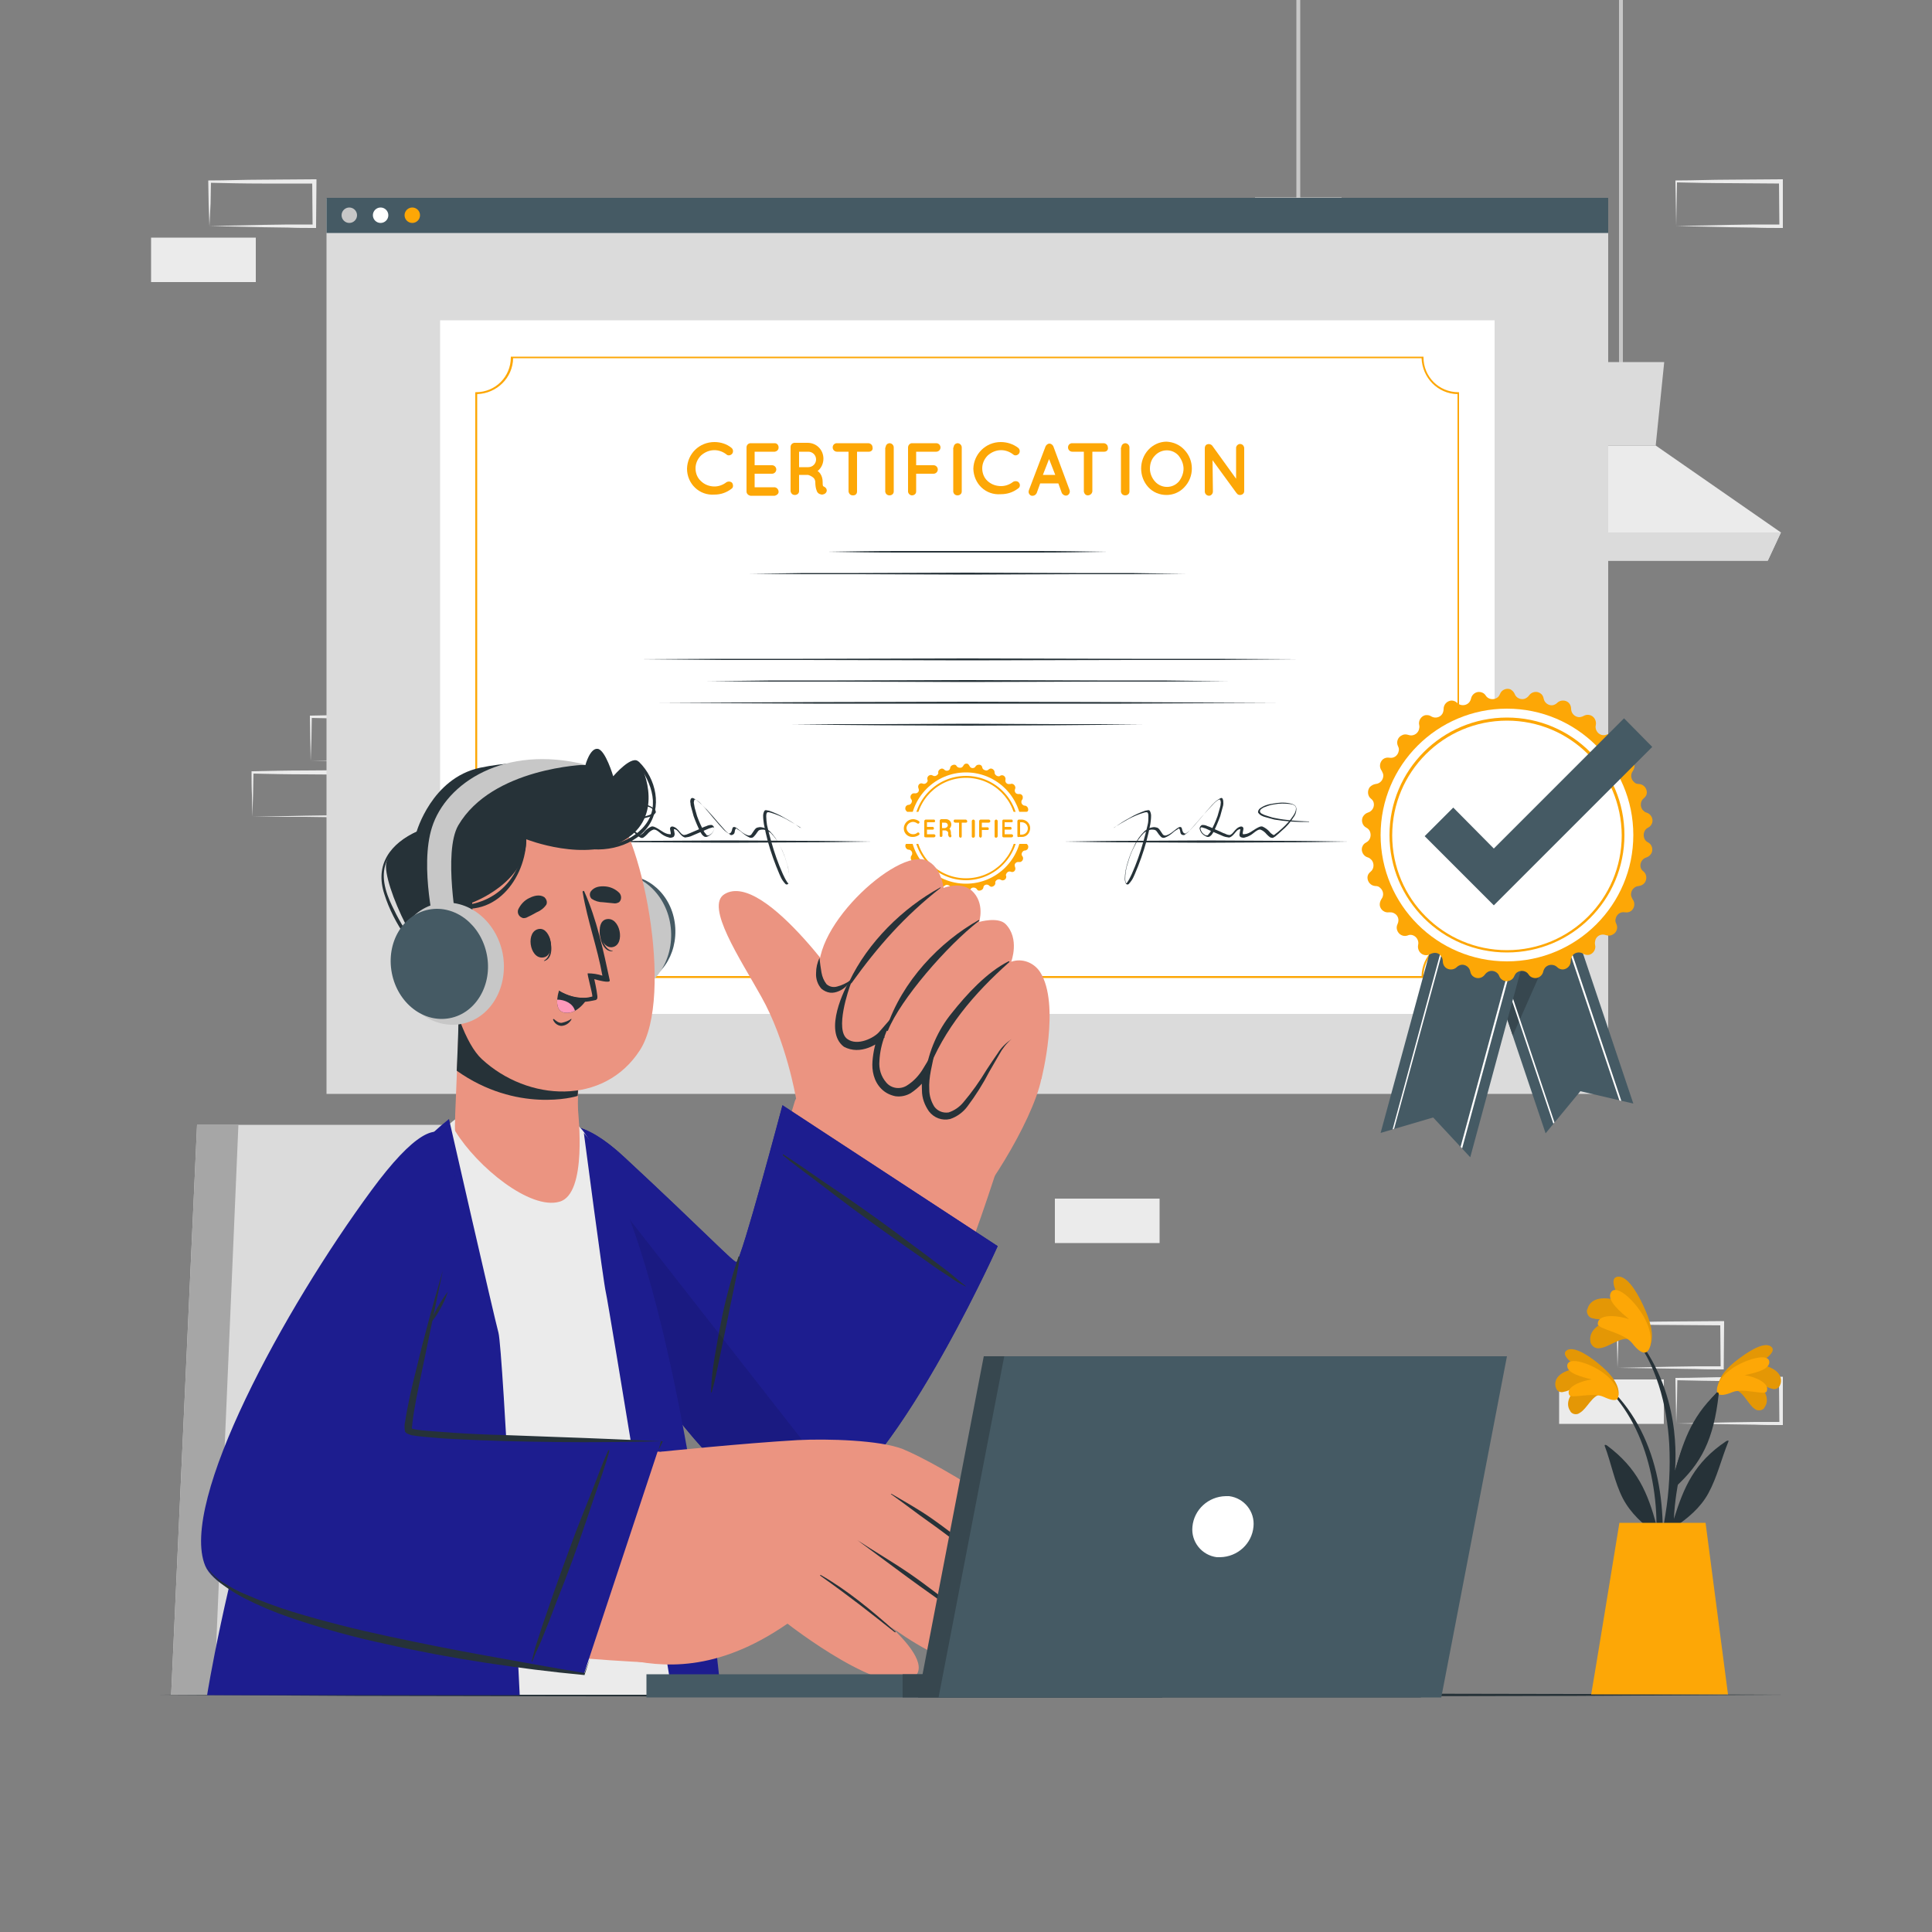 <?xml version="1.0" encoding="utf-8"?>
<!-- Generator: Adobe Illustrator 25.3.0, SVG Export Plug-In . SVG Version: 6.00 Build 0)  -->
<svg version="1.1" id="Layer_1" xmlns="http://www.w3.org/2000/svg" xmlns:xlink="http://www.w3.org/1999/xlink" x="0px" y="0px"
	 viewBox="0 0 500 500" style="enable-background:new 0 0 500 500;" xml:space="preserve">
<rect x="0" y="0" width="500" height="500" fill="#808080" stroke="none"/>
<style type="text/css">
	.st0{fill:#EBEBEB;}
	.st1{fill:#C7C7C7;}
	.st2{fill:#DBDBDB;}
	.st3{fill:#263238;}
	.st4{fill:#455A64;}
	.st5{fill:#FFFFFF;}
	.st6{fill:#FDA706;}
	.st7{fill:#37474F;}
	.st8{fill:#A6A6A6;}
	.st9{fill:#EB9481;}
	.st10{fill:#1D1D8F;}
	.st11{opacity:0.1;enable-background:new    ;}
	.st12{fill:#FF99BA;}
</style>
<g id="freepik--background-complete--inject-5">
	<path class="st0" d="M418.6,354l13.7-0.3l6.7-0.1c2.2,0,4.5,0,6.7,0l-0.4,0.4l-0.1-11.5l0.5,0.5l-13.6-0.1c-4.5,0-9-0.1-13.5-0.2
		l0.3-0.3c0,1.9-0.1,3.8-0.1,5.7L418.6,354z M418.6,354l-0.1-5.7c0-1.9-0.1-3.9-0.1-5.8v-0.3h0.3c4.5,0,9-0.2,13.5-0.2l13.5-0.1h0.5
		v0.5l-0.1,11.5v0.5h-0.5c-2.3,0-4.6,0-6.9-0.1l-6.8-0.1L418.6,354z"/>
	<path class="st0" d="M433.8,368.4l13.7-0.3l6.7-0.1c2.2,0,4.5,0,6.7,0l-0.4,0.4l-0.1-11.4l0.5,0.5l-13.5-0.1c-4.5,0-9-0.1-13.5-0.2
		l0.2-0.3c0,1.9-0.1,3.8-0.1,5.7L433.8,368.4z M433.8,368.4l-0.1-5.7c0-1.9-0.1-3.9-0.1-5.8v-0.3h0.3c4.5,0,9-0.2,13.5-0.2l13.5-0.1
		h0.5v0.5l0,11.5v0.5h-0.4c-2.3,0-4.6,0-6.9-0.1l-6.8-0.1L433.8,368.4z"/>
	<rect x="403.5" y="357" class="st0" width="27.1" height="11.5"/>
	<path class="st0" d="M80.4,197l13.7-0.3l6.7-0.1c2.2,0,4.5,0,6.7,0l-0.4,0.4v-11.4l0.5,0.5L94,186c-4.5,0-9-0.1-13.6-0.2l0.3-0.3
		c0,1.9-0.1,3.8-0.1,5.7L80.4,197z M80.4,197l-0.1-5.7c0-1.9-0.1-3.9-0.1-5.8v-0.3h0.3c4.5-0.1,9-0.2,13.6-0.2l13.6-0.1h0.5v0.5
		l0,11.4v0.4h-0.4c-2.3,0-4.6,0-6.8-0.1l-6.8-0.1L80.4,197z"/>
	<rect x="95.6" y="200" class="st0" width="27.1" height="11.4"/>
	<path class="st0" d="M65.3,211.4l13.7-0.3l6.7-0.1c2.2,0,4.5,0,6.7,0l-0.4,0.4V200l0.5,0.5l-13.6-0.1c-4.5,0-9-0.1-13.6-0.2
		l0.3-0.3c0,1.9-0.1,3.8-0.1,5.7L65.3,211.4z M65.3,211.4l-0.1-5.7c-0.1-1.9-0.1-3.9-0.1-5.8v-0.3h0.3c4.5-0.1,9-0.2,13.6-0.2
		l13.6-0.1h0.5v0.5v11.4v0.4h-0.4c-2.3,0-4.6,0-6.8-0.1l-6.8-0.1L65.3,211.4z"/>
	<rect x="54.2" y="357" class="st0" width="27.1" height="11.5"/>
	<path class="st0" d="M54.2,58.5l13.7-0.3l6.7-0.1c2.2,0,4.5,0,6.7,0l-0.4,0.4L80.8,47l0.5,0.5l-13.5,0c-4.5,0-9-0.1-13.5-0.2
		l0.3-0.3c0,1.9-0.1,3.8-0.1,5.7L54.2,58.5z M54.2,58.5l-0.2-5.7c0-1.9-0.1-3.8-0.1-5.8v-0.3h0.3c4.5,0,9-0.2,13.6-0.2l13.6-0.1h0.5
		V47l-0.1,11.5v0.5h-0.4c-2.3,0-4.6,0-6.8-0.1l-6.8-0.1L54.2,58.5z"/>
	<rect x="39.1" y="61.5" class="st0" width="27.1" height="11.5"/>
	<path class="st0" d="M433.8,58.5l13.7-0.3l6.7-0.1c2.2,0,4.5,0,6.7,0l-0.4,0.4L460.4,47l0.5,0.5l-13.5-0.1c-4.5,0-9-0.1-13.5-0.2
		L434,47c0,1.9-0.1,3.8-0.1,5.7L433.8,58.5z M433.8,58.5l-0.1-5.7c0-1.9-0.1-3.8-0.1-5.8v-0.3h0.3c4.5,0,9-0.2,13.5-0.2l13.5-0.1
		h0.5V47l0,11.5v0.5h-0.4c-2.3,0-4.6,0-6.9-0.1l-6.8-0.1L433.8,58.5z"/>
	<rect x="380.9" y="215.8" class="st0" width="27.1" height="11.4"/>
	<rect x="273" y="310.2" class="st0" width="27.1" height="11.5"/>
	<path class="st0" d="M298.3,86.7L284.6,87l-6.7,0.1c-2.2,0-4.5,0-6.7,0.1l0.4-0.4l0.1,11.5l-0.5-0.5l13.5,0.1c4.5,0,9,0.1,13.5,0.2
		l-0.3,0.3c0-1.9,0.1-3.8,0.1-5.7L298.3,86.7z M298.3,86.7l0.1,5.7c0,1.9,0.1,3.8,0.1,5.8v0.3h-0.3c-4.5,0-9,0.2-13.5,0.2l-13.5,0.1
		h-0.5v-0.5l0-11.5v-0.4h0.5c2.3,0,4.6,0,6.9,0l6.8,0.1L298.3,86.7z"/>
	<path class="st0" d="M283.2,72.2l-13.7,0.3l-6.7,0.1c-2.2,0-4.5,0-6.7,0.1l0.4-0.4l0.1,11.5l-0.5-0.5l13.5,0.1
		c4.5,0,9,0.1,13.5,0.2l-0.3,0.3c0-1.9,0.1-3.8,0.1-5.7L283.2,72.2z M283.2,72.2l0.1,5.7c0,1.9,0.1,3.8,0.1,5.8V84h-0.3
		c-4.5,0.1-9,0.2-13.5,0.2l-13.5,0.1h-0.5v-0.5V72.3v-0.4h0.4c2.3,0,4.6,0,6.9,0l6.8,0.1L283.2,72.2z"/>
	<rect x="419" class="st1" width="1" height="97.9"/>
	<polygon class="st0" points="378.1,137.8 381.4,145.1 457.5,145.1 460.9,137.8 428.5,115.3 410.5,115.3 	"/>
	<polygon class="st2" points="408.2,93.7 410.5,115.3 428.5,115.3 430.7,93.7 	"/>
	<polygon class="st2" points="378.1,137.8 381.4,145.1 457.5,145.1 460.9,137.8 	"/>
	<rect x="335.5" class="st1" width="1" height="55.2"/>
	<polygon class="st0" points="294.6,95.1 297.9,102.5 374.1,102.5 377.4,95.1 345,72.7 327,72.7 	"/>
	<polygon class="st2" points="324.8,51.1 327,72.7 345,72.7 347.2,51.1 	"/>
	<polygon class="st2" points="294.6,95.1 297.9,102.5 374.1,102.5 377.4,95.1 	"/>
</g>
<g id="freepik--Table--inject-5">
	<polygon class="st3" points="39.1,438.6 91.8,438.4 144.6,438.3 250,438.1 355.4,438.3 408.1,438.4 460.9,438.6 408.1,438.9 
		355.4,439 250,439.1 144.6,439 91.8,438.9 	"/>
</g>
<g id="freepik--Screen--inject-5">
	<rect x="84.5" y="51.3" class="st2" width="331.7" height="231.8"/>
	<rect x="84.5" y="51.2" class="st4" width="331.7" height="9.1"/>
	<path class="st1" d="M92.4,55.7c0,1.1-0.9,2-2,2s-2-0.9-2-2s0.9-2,2-2S92.4,54.6,92.4,55.7z"/>
	<path class="st5" d="M100.5,55.7c0,1.1-0.9,2-2,2s-2-0.9-2-2s0.9-2,2-2S100.5,54.6,100.5,55.7z"/>
	<path class="st6" d="M108.7,55.7c0,1.1-0.9,2-2,2s-2-0.9-2-2s0.9-2,2-2S108.7,54.6,108.7,55.7z"/>
	<rect x="113.9" y="82.9" class="st5" width="272.9" height="179.5"/>
	<path class="st6" d="M368.4,253.1H132.3v-0.4c0-5-4-9-9-9H123V101.5h0.2c5,0,9-4,9-9v-0.2h236.2v0.2c0,5,4,9,9,9h0.2v142.2h-0.2
		c-5,0-9,4-9,9V253.1z M132.8,252.6h235.1c0.1-5.1,4.2-9.3,9.3-9.4V102c-5.1-0.1-9.1-4.2-9.3-9.3H132.8c-0.1,5.1-4.2,9.1-9.3,9.3
		v141.2C128.7,243.3,132.8,247.5,132.8,252.6z"/>
	<path class="st6" d="M177.8,121.3c0.1-3.9,3.2-6.9,7.1-6.9c1.6,0,3.2,0.5,4.4,1.5c0.5,0.4,0.5,1.1,0.2,1.5
		c-0.4,0.5-1.1,0.6-1.5,0.2c-0.9-0.7-2-1.1-3.1-1.1c-1.3,0-2.5,0.5-3.5,1.4c-0.9,0.9-1.4,2.1-1.4,3.3c0,1.3,0.5,2.5,1.4,3.3
		c0.9,0.9,2.2,1.4,3.5,1.4c1.1,0,2.2-0.4,3.1-1.1c0.5-0.3,1.2-0.2,1.5,0.2c0.3,0.5,0.3,1.2-0.2,1.5c-1.3,1-2.8,1.5-4.4,1.5
		C181,128.3,177.8,125.2,177.8,121.3z"/>
	<path class="st6" d="M193.2,127.2v-11.4c0-0.6,0.4-1,0.9-1.1c0,0,0.1,0,0.1,0h6.3c0.6,0,1,0.5,1,1.1c0,0.6-0.4,1-1,1.1h-5.2v3.5
		h4.5c0.6,0,1.1,0.5,1.1,1.1c0,0.6-0.5,1.1-1.1,1.1h-4.5v3.5h5.2c0.6,0.1,1,0.6,1,1.2c0,0.5-0.5,0.9-1,1h-6.3
		C193.7,128.2,193.2,127.8,193.2,127.2C193.2,127.2,193.2,127.2,193.2,127.2z"/>
	<path class="st6" d="M213.9,126.6c0.2,0.5-0.1,1.1-0.7,1.3c0,0,0,0,0,0c-0.1,0-0.3,0.1-0.4,0.1l0,0c-0.3,0-0.5-0.1-0.8-0.2
		c-0.3-0.2-0.5-0.4-0.6-0.7c-0.3-0.7-0.4-1.5-0.4-2.3c0-0.3-0.1-0.6-0.2-0.8c-0.1-0.2-0.3-0.4-0.6-0.6c-0.3-0.2-0.7-0.4-1.1-0.5
		h-2.3v4.2c0,0.6-0.5,1-1.1,1c-0.6,0-1-0.4-1.1-1v-11.4c0-0.6,0.4-1,0.9-1.1c0,0,0.1,0,0.1,0h3.4c2.3,0,4.1,1.8,4.1,4.1c0,0,0,0,0,0
		c0,1.2-0.5,2.4-1.5,3.2c0.3,0.2,0.5,0.4,0.7,0.7c0.4,0.6,0.6,1.3,0.6,2.1c0,0.4,0,0.8,0.1,1.1C213.6,126.1,213.8,126.3,213.9,126.6
		z M211.2,118.9c0-1.1-0.9-2-2-2h-2.4v4h2.4C210.3,120.9,211.2,120,211.2,118.9C211.2,118.9,211.2,118.9,211.2,118.9L211.2,118.9z"
		/>
	<path class="st6" d="M224.9,116.9h-3.1v10.3c0,0.6-0.4,1-1,1c0,0,0,0-0.1,0c-0.6,0-1-0.4-1.1-1v-10.3h-3c-0.6,0-1.1-0.5-1.1-1.1
		c0,0,0,0,0,0c0-0.6,0.4-1,0.9-1.1c0,0,0.1,0,0.1,0h8.2c0.6,0,1.1,0.5,1.1,1c0,0,0,0,0,0C226,116.4,225.5,116.9,224.9,116.9
		C224.9,116.9,224.9,116.9,224.9,116.9z"/>
	<path class="st6" d="M229.2,115.8c0-0.6,0.4-1,0.9-1.1c0,0,0.1,0,0.1,0c0.6,0,1.1,0.5,1.1,1.1c0,0,0,0,0,0v11.4c0,0.6-0.5,1-1.1,1
		c-0.6,0-1-0.4-1.1-0.9c0,0,0,0,0-0.1V115.8z"/>
	<path class="st6" d="M235,127.2v-11.4c0-0.6,0.5-1.1,1-1.1c0,0,0,0,0,0h6.3c0.6,0,1.1,0.5,1.1,1.1c0,0.6-0.5,1.1-1.1,1.1h-5.2v3.5
		h4.5c0.6,0,1.1,0.5,1.1,1.1c0,0.6-0.5,1.1-1.1,1.1h-4.5v4.6c0,0.6-0.5,1-1.1,1C235.5,128.2,235,127.7,235,127.2z"/>
	<path class="st6" d="M246.8,115.8c0-0.6,0.4-1,0.9-1.1c0,0,0.1,0,0.1,0c0.6,0,1.1,0.5,1.1,1.1v11.4c0,0.6-0.5,1-1.1,1
		c-0.6,0-1-0.4-1.1-0.9c0,0,0,0,0-0.1V115.8z"/>
	<path class="st6" d="M251.9,121.3c0.1-3.8,3.2-6.9,7.1-6.9c1.6,0,3.2,0.5,4.5,1.5c0.5,0.4,0.5,1.1,0.2,1.5
		c-0.4,0.5-1.1,0.6-1.5,0.2c-0.9-0.7-2-1.1-3.1-1.1c-1.3,0-2.5,0.5-3.5,1.4c-0.9,0.9-1.4,2.1-1.4,3.3c0,1.3,0.5,2.5,1.4,3.3
		c1,0.9,2.2,1.3,3.5,1.3c1.1,0,2.2-0.4,3.1-1.1c0.5-0.3,1.2-0.2,1.5,0.2c0.4,0.5,0.3,1.2-0.2,1.5c-1.3,1-2.8,1.5-4.5,1.5
		C255.1,128.2,252,125.2,251.9,121.3z"/>
	<path class="st6" d="M273.9,125.1h-4.7l-0.9,2.5c-0.2,0.4-0.6,0.7-1,0.7c-0.5,0.1-1-0.3-1.1-0.9c0-0.2,0-0.4,0.1-0.6l4.3-11.3
		c0.2-0.4,0.6-0.7,1-0.7c0.4,0,0.8,0.3,1,0.7l4.2,11.3c0.2,0.6-0.1,1.2-0.6,1.4c-0.5,0.2-1.1-0.1-1.4-0.6L273.9,125.1z M273.1,122.9
		l-1.6-4.1l-1.6,4.1L273.1,122.9z"/>
	<path class="st6" d="M285.8,116.9h-3.1v10.3c-0.1,0.6-0.6,1-1.2,1c-0.5,0-0.9-0.4-1-1v-10.3h-3c-0.6,0-1.1-0.5-1.1-1.1
		c0-0.6,0.4-1,0.9-1.1c0,0,0.1,0,0.1,0h8.2c0.6,0,1.1,0.5,1.1,1c0,0,0,0,0,0C286.9,116.4,286.4,116.9,285.8,116.9z"/>
	<path class="st6" d="M290.2,115.8c0-0.6,0.4-1,0.9-1.1c0,0,0.1,0,0.1,0c0.6,0,1.1,0.5,1.1,1.1c0,0,0,0,0,0v11.4c0,0.6-0.5,1-1.1,1
		c-0.6,0-1-0.4-1.1-0.9c0,0,0,0,0-0.1V115.8z"/>
	<path class="st6" d="M306.5,116.4c2.6,2.7,2.6,7,0,9.7c-1.2,1.3-2.9,2-4.6,2c-1.8,0-3.5-0.7-4.7-2c-2.5-2.7-2.5-7,0-9.7
		c1.2-1.3,2.9-2.1,4.7-2.1C303.7,114.4,305.3,115.1,306.5,116.4z M306.3,121.3c0-1.2-0.5-2.4-1.3-3.4c-1.5-1.7-4.1-1.8-5.8-0.3
		c-0.1,0.1-0.2,0.2-0.3,0.3c-0.9,0.9-1.3,2.1-1.3,3.4c0,1.2,0.5,2.4,1.3,3.3c1.5,1.7,4.1,1.9,5.8,0.4c0.1-0.1,0.2-0.2,0.4-0.4
		C305.8,123.7,306.3,122.5,306.3,121.3z"/>
	<path class="st6" d="M313.9,127.2c0,0.6-0.5,1.1-1,1.1c-0.6,0-1.1-0.5-1.1-1.1V116c0-0.3,0.1-0.7,0.4-0.9c0.5-0.3,1.1-0.2,1.5,0.2
		l6.2,8.6v-8c0-0.5,0.5-1,1-1c0.6,0,1,0.4,1.1,1v11.2c0,0.6-0.5,1-1.1,1c-0.3,0-0.6-0.1-0.8-0.4c0,0-0.1-0.1-0.1-0.1l-6.2-8.5
		L313.9,127.2z"/>
	<path class="st3" d="M214.2,142.8c6-0.1,12.1-0.2,18.1-0.2h18.1h18.1c6,0,12,0.1,18.1,0.2c-6,0.1-12,0.2-18.1,0.2h-18.1h-18.1
		C226.3,143,220.2,142.9,214.2,142.8z"/>
	<polygon class="st3" points="194.1,148.5 208.1,148.3 222.2,148.3 250.4,148.2 278.5,148.3 292.6,148.3 306.7,148.5 292.6,148.6 
		278.5,148.6 250.4,148.7 222.2,148.6 208.1,148.6 	"/>
	<path class="st3" d="M275.4,217.8c6.1-0.1,12.2-0.2,18.4-0.2l18.4-0.1l18.4,0.1c6.1,0,12.2,0.1,18.4,0.2
		c-6.1,0.1-12.2,0.2-18.4,0.2l-18.4,0.1l-18.4-0.1C287.6,218,281.5,217.9,275.4,217.8z"/>
	<path class="st3" d="M152,217.8c6.1-0.1,12.2-0.2,18.4-0.2l18.4-0.1l18.4,0.1c6.1,0,12.2,0.1,18.4,0.2c-6.1,0.1-12.3,0.2-18.4,0.2
		l-18.4,0.1l-18.3-0.1C164.2,218,158.1,217.9,152,217.8z"/>
	<polygon class="st3" points="317.7,176.3 300.9,176.4 284,176.4 250.4,176.5 216.7,176.4 199.9,176.4 183.1,176.3 199.9,176.1 
		216.7,176.1 250.4,176 284,176.1 300.9,176.1 	"/>
	<polygon class="st3" points="335.4,170.6 314.2,170.8 292.9,170.8 250.4,170.9 207.8,170.8 186.6,170.8 165.3,170.6 186.6,170.5 
		207.8,170.5 250.4,170.4 292.9,170.5 314.2,170.5 	"/>
	<polygon class="st3" points="330.1,181.9 310.1,182 290.2,182.1 250.4,182.1 210.5,182.1 190.6,182 170.7,181.9 190.6,181.8 
		210.5,181.7 250.4,181.6 290.2,181.7 310.1,181.8 	"/>
	<polygon class="st3" points="295.6,187.5 284.3,187.6 273,187.7 250.4,187.8 227.7,187.7 216.4,187.6 205.1,187.5 216.4,187.4 
		227.7,187.4 250.4,187.3 273,187.4 284.3,187.4 	"/>
	<path class="st3" d="M288.5,214.1c1.2-0.9,2.5-1.7,3.8-2.4c1.3-0.8,2.7-1.4,4.1-1.9c0.2,0,0.4-0.1,0.6-0.1c0.2-0.1,0.5,0,0.6,0.2
		c0.2,0.4,0.3,0.8,0.3,1.2c0,0.8-0.1,1.5-0.2,2.2c-0.3,1.5-0.6,2.9-1,4.4c-0.8,2.9-1.8,5.7-3,8.5c-0.3,0.7-0.6,1.4-1.1,2
		c-0.1,0.2-0.3,0.3-0.4,0.5c-0.1,0.1-0.2,0.2-0.4,0.2c-0.1,0-0.2,0-0.3-0.1l-0.1-0.1c-0.2-0.4-0.3-0.8-0.3-1.2c0-1.5,0.3-3,0.8-4.5
		c0.4-1.4,1-2.8,1.7-4.2c0.6-1.4,1.5-2.6,2.6-3.7c0.6-0.5,1.3-0.9,2.1-1c0.4-0.1,0.8,0,1.2,0.1c0.4,0.2,0.6,0.5,0.8,0.8
		c0.2,0.3,0.4,0.6,0.6,0.9c0.2,0.3,0.6,0.4,0.9,0.3c0.7-0.2,1.3-0.6,1.9-1.1c0.3-0.2,0.6-0.5,0.9-0.7c0.2-0.1,0.3-0.2,0.5-0.3
		c0.2-0.1,0.4-0.1,0.6,0c0.3,0.4,0.2,0.8,0.4,1.1c0.1,0.3,0.4,0.6,0.8,0.5c0.6-0.4,1.2-0.9,1.6-1.4c0.5-0.5,1-1.1,1.5-1.7
		c1-1.1,1.9-2.3,2.9-3.4c0.5-0.6,1-1.1,1.5-1.6c0.3-0.3,0.6-0.5,0.9-0.7c0.2-0.1,0.3-0.2,0.5-0.3c0.1,0,0.2-0.1,0.3-0.1
		c0.1,0,0.3,0.1,0.3,0.2c0.2,0.4,0.2,0.8,0.2,1.2c0,0.4-0.1,0.8-0.2,1.1c-0.2,0.7-0.4,1.5-0.6,2.2c-0.5,1.4-1.1,2.8-1.8,4.2
		c-0.2,0.3-0.4,0.7-0.7,0.9c-0.2,0.2-0.4,0.3-0.7,0.3c-0.2,0-0.4-0.1-0.6-0.2c-0.8-0.4-1.3-1-1.5-1.8c-0.1-0.2,0-0.5,0.1-0.7
		c0.1-0.1,0.2-0.2,0.3-0.3c0.1-0.1,0.2-0.1,0.4-0.1c0.4,0,0.8,0.1,1.2,0.3c0.7,0.2,1.4,0.6,2.1,0.9s1.4,0.6,2,0.9
		c0.4,0.1,0.7,0.3,1,0.4c0.2,0,0.3,0.1,0.5,0.1c0.1,0,0.3,0,0.4-0.1c0.6-0.3,0.9-1,1.5-1.5c0.3-0.3,0.7-0.5,1.1-0.6
		c0.2,0,0.3,0,0.5,0.1c0.1,0.1,0.2,0.3,0.2,0.5c0,0.2-0.1,0.4-0.1,0.6c-0.1,0.3-0.1,0.8,0,0.8s0.5,0,0.9-0.1c0.7-0.2,1.3-0.6,1.9-1
		c0.3-0.2,0.6-0.4,1-0.6c0.4-0.2,0.8-0.4,1.2-0.3c0.7,0.3,1.4,0.8,1.9,1.4c0.2,0.3,0.5,0.5,0.8,0.7c0.1,0.1,0.3,0.1,0.3,0.1
		c0.2-0.1,0.3-0.2,0.4-0.3c0.6-0.4,1.1-0.9,1.7-1.4c1.1-1,2.1-2.1,2.9-3.3c0.4-0.6,0.7-1.2,0.7-1.9c0-0.7-0.7-1-1.4-1.1
		c-1.5-0.2-2.9-0.2-4.4,0.1c-0.7,0.1-1.4,0.3-2.1,0.6c-0.4,0.1-0.7,0.3-1,0.5c-0.3,0.2-0.5,0.5-0.4,0.8c0.1,0.3,0.4,0.5,0.7,0.6
		c0.3,0.2,0.7,0.3,1,0.4c0.7,0.2,1.4,0.5,2.1,0.6c2.9,0.6,5.9,0.8,8.9,0.9v0.1c-3,0.1-6-0.1-9-0.6c-0.7-0.2-1.5-0.4-2.2-0.6
		c-0.4-0.1-0.7-0.2-1.1-0.4c-0.4-0.2-0.7-0.5-0.9-0.8c-0.1-0.4,0.2-0.9,0.5-1.1c0.3-0.2,0.6-0.4,1-0.6c0.7-0.3,1.4-0.5,2.2-0.6
		c1.5-0.3,3-0.4,4.5-0.1c0.4,0.1,0.8,0.2,1.1,0.4c0.4,0.2,0.6,0.6,0.6,1.1c0,0.8-0.3,1.6-0.8,2.2c-0.8,1.3-1.8,2.4-3,3.4
		c-0.5,0.5-1.1,1-1.7,1.5c-0.2,0.1-0.3,0.2-0.5,0.3c-0.3,0.1-0.5,0-0.8-0.1c-0.3-0.2-0.6-0.5-0.9-0.8c-0.4-0.5-1-1-1.6-1.2
		c-0.5-0.1-1.2,0.4-1.8,0.9c-0.6,0.5-1.3,0.9-2.1,1.1c-0.4,0.2-0.9,0.1-1.3-0.1c-0.2-0.2-0.3-0.5-0.2-0.8c0-0.2,0.1-0.4,0.1-0.6
		c0-0.2,0.1-0.3,0.1-0.5c0-0.1,0-0.1,0-0.1s0,0-0.1,0c-0.3,0-0.6,0.2-0.8,0.4c-0.5,0.5-0.9,1.2-1.6,1.6c-0.2,0.1-0.4,0.2-0.7,0.1
		c-0.2,0-0.4-0.1-0.6-0.1c-0.4-0.1-0.7-0.2-1.1-0.4c-0.7-0.3-1.4-0.6-2.1-0.9s-1.4-0.6-2-0.9c-0.3-0.1-0.7-0.2-1-0.3
		c-0.2,0-0.4,0.2-0.3,0.5c0.2,0.7,0.6,1.2,1.2,1.5c0.1,0.1,0.3,0.1,0.5,0.1c0.1,0,0.2,0,0.3-0.2c0.2-0.3,0.5-0.5,0.6-0.8
		c0.7-1.3,1.3-2.6,1.8-4c0.2-0.7,0.4-1.4,0.6-2.1c0.1-0.4,0.2-0.7,0.2-1.1c0.1-0.3,0-0.7-0.1-1c-0.1-0.2-0.5,0-0.8,0.2
		c-0.3,0.2-0.6,0.5-0.8,0.7c-0.5,0.5-1,1.1-1.5,1.6c-1,1.1-2,2.2-3,3.4c-0.5,0.6-1,1.1-1.5,1.7c-0.5,0.6-1.1,1.1-1.7,1.5
		c-0.4,0.1-0.9-0.1-1-0.6c-0.1-0.4-0.1-0.8-0.3-1s-0.3,0-0.4,0.1c-0.2,0.1-0.3,0.2-0.5,0.3c-0.3,0.2-0.6,0.4-0.9,0.7
		c-0.6,0.5-1.2,0.9-2,1.2c-0.4,0.1-0.8,0-1.1-0.4c-0.3-0.3-0.5-0.6-0.7-0.9c-0.2-0.3-0.4-0.6-0.7-0.7c-0.3-0.1-0.7-0.1-1-0.1
		c-0.7,0.1-1.4,0.5-1.9,0.9c-1,1-1.9,2.3-2.5,3.6c-0.7,1.3-1.2,2.7-1.6,4.1c-0.5,1.4-0.7,2.9-0.7,4.3c0,0.3,0.1,0.7,0.2,0.9l0.1,0.1
		l0,0c0,0,0.1,0,0.1-0.1c0.1-0.1,0.2-0.2,0.3-0.4c0.4-0.6,0.7-1.3,1-1.9c1.2-2.7,2.2-5.5,3-8.4c0.4-1.4,0.8-2.9,1.1-4.3
		c0.2-0.7,0.2-1.5,0.2-2.2c0-0.3,0-0.7-0.2-1c-0.1-0.1-0.2-0.1-0.4-0.1c-0.2,0-0.4,0.1-0.5,0.1c-1.4,0.4-2.8,1-4.1,1.7
		c-1.3,0.7-2.6,1.5-3.9,2.3L288.5,214.1z"/>
	<path class="st3" d="M206.9,214.1c-1.2-0.9-2.5-1.7-3.8-2.4c-1.3-0.8-2.7-1.4-4.1-1.9c-0.2,0-0.4-0.1-0.6-0.1
		c-0.2-0.1-0.5,0-0.6,0.2c-0.2,0.4-0.3,0.8-0.3,1.2c0,0.8,0.1,1.5,0.2,2.2c0.3,1.5,0.6,2.9,1,4.4c0.8,2.9,1.8,5.7,3,8.5
		c0.3,0.7,0.6,1.4,1.1,2c0.1,0.2,0.3,0.3,0.4,0.5c0.1,0.1,0.2,0.2,0.4,0.2c0.1,0,0.2,0,0.3-0.1l0.1-0.1c0.2-0.4,0.3-0.8,0.3-1.2
		c0-1.5-0.3-3-0.8-4.5c-0.4-1.4-1-2.8-1.7-4.2c-0.7-1.4-1.5-2.6-2.6-3.7c-0.6-0.5-1.3-0.9-2.1-1c-0.4-0.1-0.8,0-1.2,0.1
		c-0.4,0.2-0.6,0.5-0.8,0.8c-0.2,0.3-0.4,0.6-0.6,0.9c-0.2,0.3-0.6,0.4-0.9,0.3c-0.7-0.2-1.3-0.6-1.9-1.1c-0.3-0.2-0.6-0.5-0.9-0.7
		c-0.2-0.1-0.3-0.2-0.5-0.3c-0.2-0.1-0.4-0.1-0.6,0c-0.3,0.4-0.2,0.8-0.4,1.1c-0.1,0.3-0.4,0.6-0.8,0.5c-0.6-0.4-1.2-0.9-1.6-1.4
		c-0.5-0.5-1-1.1-1.5-1.7c-1-1.1-1.9-2.3-2.9-3.4c-0.5-0.6-1-1.1-1.6-1.6c-0.3-0.3-0.6-0.5-0.9-0.7c-0.2-0.1-0.3-0.2-0.5-0.3
		c-0.1,0-0.2-0.1-0.3-0.1c-0.1,0-0.3,0.1-0.4,0.2c-0.2,0.4-0.2,0.8-0.1,1.2c0,0.4,0.1,0.8,0.2,1.1c0.2,0.7,0.4,1.5,0.6,2.2
		c0.5,1.4,1.1,2.8,1.8,4.2c0.2,0.3,0.4,0.7,0.7,0.9c0.2,0.2,0.4,0.3,0.7,0.3c0.2,0,0.4-0.1,0.6-0.2c0.8-0.4,1.3-1,1.5-1.8
		c0-0.2,0-0.5-0.1-0.7c-0.1-0.1-0.2-0.2-0.3-0.3c-0.1-0.1-0.3-0.1-0.4-0.1c-0.4,0-0.8,0.1-1.2,0.3c-0.7,0.2-1.4,0.6-2.1,0.9
		s-1.4,0.6-2.1,0.9c-0.3,0.1-0.7,0.3-1,0.4c-0.2,0-0.3,0.1-0.5,0.1c-0.1,0-0.3,0-0.4-0.1c-0.6-0.3-0.9-1-1.5-1.5
		c-0.3-0.3-0.7-0.5-1.1-0.6c-0.2,0-0.3,0-0.5,0.1c-0.1,0.1-0.2,0.3-0.2,0.5c0,0.2,0.1,0.4,0.1,0.6c0.1,0.3,0.1,0.8,0.1,0.8
		s-0.5,0-0.9-0.1c-0.7-0.2-1.3-0.6-1.9-1c-0.3-0.2-0.6-0.4-1-0.6c-0.4-0.2-0.8-0.4-1.2-0.3c-0.7,0.3-1.4,0.8-1.9,1.4
		c-0.2,0.3-0.5,0.5-0.8,0.7c-0.1,0.1-0.3,0.1-0.3,0.1c-0.2-0.1-0.3-0.2-0.4-0.3c-0.6-0.4-1.2-0.9-1.7-1.4c-1.1-1-2.1-2.1-2.9-3.3
		c-0.4-0.6-0.6-1.2-0.7-1.9c0-0.7,0.7-1,1.4-1.1c1.5-0.2,2.9-0.2,4.4,0.1c0.7,0.1,1.4,0.3,2.1,0.6c0.4,0.1,0.7,0.3,1,0.5
		c0.3,0.2,0.5,0.5,0.4,0.8c-0.1,0.3-0.4,0.5-0.7,0.6c-0.3,0.2-0.7,0.3-1,0.4c-0.7,0.2-1.4,0.5-2.1,0.6c-2.9,0.6-5.9,0.8-8.9,0.9v0.1
		c3,0.1,6-0.1,9-0.6c0.7-0.2,1.5-0.4,2.2-0.6c0.4-0.1,0.7-0.2,1.1-0.4c0.4-0.2,0.7-0.5,0.9-0.8c0.1-0.4-0.2-0.9-0.5-1.1
		c-0.3-0.2-0.6-0.4-1-0.6c-0.7-0.3-1.4-0.5-2.2-0.6c-1.5-0.3-3-0.4-4.5-0.1c-0.4,0.1-0.8,0.2-1.1,0.4c-0.4,0.2-0.6,0.6-0.6,1.1
		c0,0.8,0.3,1.6,0.8,2.2c0.9,1.3,1.9,2.4,3,3.4c0.5,0.5,1.1,1,1.7,1.5c0.2,0.1,0.3,0.2,0.5,0.3c0.3,0.1,0.5,0.1,0.8-0.1
		c0.3-0.2,0.6-0.5,0.9-0.8c0.4-0.5,1-1,1.6-1.2c0.6-0.1,1.2,0.4,1.8,0.9c0.6,0.5,1.3,0.9,2.1,1.1c0.4,0.2,0.9,0.1,1.3-0.1
		c0.2-0.2,0.3-0.5,0.3-0.8c0-0.2-0.1-0.4-0.1-0.6c0-0.2-0.1-0.3-0.1-0.5c0-0.1,0-0.1,0-0.1s0,0,0.1,0c0.3,0,0.6,0.2,0.8,0.4
		c0.5,0.5,0.9,1.2,1.6,1.6c0.2,0.1,0.4,0.2,0.7,0.1c0.2,0,0.4-0.1,0.6-0.1c0.4-0.1,0.7-0.2,1.1-0.4c0.7-0.3,1.4-0.6,2.1-0.9
		s1.4-0.6,2.1-0.9c0.3-0.1,0.7-0.2,1-0.3c0.2,0,0.4,0.2,0.3,0.5c-0.2,0.7-0.6,1.2-1.2,1.5c-0.1,0.1-0.3,0.1-0.5,0.1
		c-0.1,0-0.2,0-0.3-0.2c-0.2-0.3-0.5-0.5-0.6-0.8c-0.7-1.3-1.3-2.6-1.8-4c-0.2-0.7-0.4-1.4-0.6-2.1c-0.1-0.4-0.1-0.7-0.2-1.1
		c-0.1-0.3,0-0.7,0.1-1c0.1-0.2,0.5,0,0.8,0.2c0.3,0.2,0.6,0.5,0.8,0.7c0.5,0.5,1,1.1,1.6,1.6c1,1.1,2,2.2,3,3.4
		c0.5,0.6,1,1.1,1.5,1.7c0.5,0.6,1.1,1.1,1.7,1.5c0.4,0.1,0.9-0.2,1-0.6c0.1-0.4,0.1-0.8,0.3-1s0.3,0,0.4,0.1
		c0.2,0.1,0.3,0.2,0.5,0.3c0.3,0.2,0.6,0.4,0.9,0.7c0.6,0.5,1.2,0.9,1.9,1.2c0.4,0.1,0.8,0,1.1-0.4c0.3-0.3,0.5-0.6,0.7-0.9
		c0.2-0.3,0.4-0.6,0.7-0.7c0.3-0.1,0.7-0.1,1-0.1c0.7,0.1,1.4,0.5,1.9,0.9c1,1,1.9,2.3,2.5,3.6c0.7,1.3,1.2,2.7,1.6,4.1
		c0.5,1.4,0.7,2.9,0.7,4.3c0,0.3-0.1,0.7-0.2,0.9l-0.1,0.1l0,0c0,0-0.1,0-0.1-0.1c-0.1-0.1-0.2-0.2-0.3-0.4c-0.4-0.6-0.7-1.3-1-1.9
		c-1.2-2.7-2.2-5.5-3-8.4c-0.4-1.4-0.8-2.9-1.1-4.3c-0.1-0.7-0.2-1.5-0.2-2.2c0-0.3,0-0.7,0.2-1c0.1-0.1,0.2-0.1,0.4-0.1
		c0.2,0,0.4,0.1,0.5,0.1c1.4,0.4,2.8,1,4.1,1.7c1.3,0.7,2.6,1.5,3.9,2.3L206.9,214.1z"/>
	<path class="st6" d="M250.9,198.2L250.9,198.2c0.2,0.5,0.7,0.7,1.2,0.5c0.2-0.1,0.3-0.2,0.4-0.4l0,0c0.3-0.4,0.9-0.5,1.3-0.3
		c0.2,0.1,0.4,0.4,0.4,0.6l0,0c0.1,0.5,0.6,0.8,1.1,0.8c0.2,0,0.3-0.1,0.5-0.2l0,0c0.4-0.4,0.9-0.4,1.3,0c0.2,0.2,0.3,0.4,0.3,0.7
		l0,0c0,0.5,0.4,0.9,0.9,1c0.2,0,0.4,0,0.5-0.1l0,0c0.4-0.3,1-0.2,1.3,0.3c0.1,0.2,0.2,0.5,0.1,0.7l0,0c-0.1,0.5,0.2,1,0.7,1.1
		c0.2,0,0.4,0,0.6,0l0,0c0.5-0.2,1,0.1,1.2,0.6c0.1,0.2,0.1,0.5,0,0.7l0,0c-0.2,0.5,0,1,0.4,1.2c0.2,0.1,0.4,0.1,0.6,0.1l0,0
		c0.5-0.1,1,0.3,1,0.8c0,0.2,0,0.5-0.2,0.7l0,0c-0.3,0.4-0.2,1,0.2,1.3c0.1,0.1,0.3,0.2,0.5,0.2l0,0c0.5,0,0.9,0.5,0.9,1
		c0,0.3-0.1,0.5-0.3,0.6l0,0c-0.4,0.3-0.4,0.9-0.1,1.3c0.1,0.1,0.3,0.2,0.5,0.3l0,0c0.5,0.1,0.8,0.7,0.6,1.1
		c-0.1,0.2-0.2,0.5-0.5,0.6l0,0c-0.5,0.2-0.6,0.8-0.4,1.3c0.1,0.2,0.2,0.3,0.4,0.4l0,0c0.5,0.2,0.6,0.8,0.4,1.3
		c-0.1,0.2-0.3,0.4-0.6,0.5l0,0c-0.5,0.1-0.8,0.6-0.6,1.1c0.1,0.2,0.2,0.3,0.3,0.5l0,0c0.4,0.3,0.4,0.9,0.1,1.3
		c-0.2,0.2-0.4,0.3-0.6,0.3l0,0c-0.5,0-0.9,0.5-0.9,1c0,0.2,0.1,0.4,0.2,0.5l0,0c0.3,0.4,0.2,1-0.2,1.3c-0.2,0.2-0.4,0.2-0.7,0.2
		l0,0c-0.5-0.1-1,0.2-1.1,0.7c0,0.2,0,0.4,0.1,0.6l0,0c0.2,0.5,0,1-0.4,1.2c-0.2,0.1-0.5,0.1-0.7,0l0,0c-0.5-0.2-1,0.1-1.2,0.6
		c-0.1,0.2-0.1,0.4,0,0.5l0,0c0.1,0.5-0.2,1-0.7,1.1c-0.2,0.1-0.5,0-0.7-0.1l0,0c-0.4-0.3-1-0.1-1.3,0.3c-0.1,0.2-0.2,0.3-0.1,0.5
		l0,0c0,0.5-0.4,0.9-0.9,1c-0.3,0-0.5-0.1-0.7-0.3l0,0c-0.4-0.4-1-0.3-1.3,0c-0.1,0.1-0.2,0.3-0.2,0.5l0,0c-0.1,0.5-0.6,0.8-1.1,0.8
		c-0.3,0-0.5-0.2-0.6-0.4l0,0c-0.3-0.4-0.9-0.5-1.3-0.3c-0.2,0.1-0.3,0.3-0.4,0.4l0,0c-0.2,0.5-0.7,0.7-1.2,0.5
		c-0.2-0.1-0.4-0.3-0.5-0.5l0,0c-0.2-0.5-0.7-0.7-1.2-0.5c-0.2,0.1-0.3,0.2-0.4,0.4l0,0c-0.3,0.4-0.9,0.5-1.3,0.3
		c-0.2-0.1-0.4-0.4-0.4-0.6l0,0c-0.1-0.5-0.6-0.8-1.1-0.8c-0.2,0-0.3,0.1-0.5,0.2l0,0c-0.4,0.4-0.9,0.4-1.3,0
		c-0.2-0.2-0.3-0.4-0.3-0.7l0,0c0-0.5-0.4-0.9-0.9-1c-0.2,0-0.4,0-0.5,0.1l0,0c-0.4,0.3-1,0.1-1.3-0.3c-0.1-0.2-0.2-0.5-0.1-0.7l0,0
		c0.1-0.5-0.2-1-0.7-1.1c-0.2,0-0.4,0-0.5,0l0,0c-0.5,0.2-1-0.1-1.2-0.6c-0.1-0.2-0.1-0.5,0-0.7l0,0c0.2-0.5,0-1-0.4-1.2
		c-0.2-0.1-0.4-0.1-0.6-0.1l0,0c-0.5,0.1-1-0.3-1-0.8c0-0.2,0-0.5,0.2-0.7l0,0c0.3-0.4,0.2-1-0.2-1.3c-0.1-0.1-0.3-0.2-0.5-0.2l0,0
		c-0.5,0-0.9-0.5-0.9-1c0-0.2,0.1-0.5,0.3-0.6l0,0c0.4-0.3,0.5-0.9,0.1-1.3c-0.1-0.1-0.3-0.3-0.5-0.3l0,0c-0.5-0.1-0.8-0.7-0.6-1.1
		c0.1-0.2,0.2-0.5,0.5-0.6l0,0c0.5-0.2,0.6-0.8,0.4-1.3c-0.1-0.2-0.2-0.3-0.4-0.4l0,0c-0.5-0.2-0.6-0.8-0.4-1.3
		c0.1-0.2,0.3-0.4,0.6-0.5l0,0c0.5-0.1,0.8-0.7,0.6-1.1c-0.1-0.2-0.2-0.3-0.3-0.5l0,0c-0.4-0.3-0.4-0.9-0.1-1.3
		c0.2-0.2,0.4-0.3,0.6-0.3l0,0c0.5,0,0.9-0.5,0.9-1c0-0.2-0.1-0.4-0.2-0.5l0,0c-0.3-0.4-0.2-1,0.2-1.3c0.2-0.2,0.4-0.2,0.7-0.2l0,0
		c0.5,0.1,1-0.2,1.1-0.7c0-0.2,0-0.4-0.1-0.6l0,0c-0.2-0.5,0-1,0.4-1.2c0.2-0.1,0.5-0.1,0.7,0l0,0c0.5,0.2,1-0.1,1.2-0.5
		c0.1-0.2,0.1-0.4,0-0.6l0,0c-0.1-0.5,0.2-1,0.7-1.1c0.2-0.1,0.5,0,0.7,0.1l0,0c0.4,0.3,1,0.1,1.3-0.3c0.1-0.2,0.2-0.3,0.1-0.5l0,0
		c0-0.5,0.4-0.9,0.9-1c0.3,0,0.5,0.1,0.7,0.3l0,0c0.4,0.4,1,0.3,1.3,0c0.1-0.1,0.2-0.3,0.2-0.5l0,0c0.1-0.5,0.6-0.8,1.1-0.8
		c0.3,0,0.5,0.2,0.6,0.4l0,0c0.3,0.4,0.9,0.5,1.3,0.3c0.2-0.1,0.3-0.3,0.4-0.4l0,0c0.2-0.5,0.7-0.7,1.2-0.5
		C250.6,197.8,250.8,198,250.9,198.2z"/>
	<circle class="st5" cx="250" cy="214.3" r="14.4"/>
	<path class="st6" d="M250,227.8c-7.4,0-13.5-6-13.5-13.5c0-7.4,6-13.5,13.5-13.5c7.4,0,13.5,6,13.5,13.5c0,0,0,0,0,0
		C263.5,221.7,257.4,227.8,250,227.8z M250,201.3c-7.2,0-13,5.8-13,13s5.8,13,13,13c7.2,0,13-5.8,13-13S257.2,201.3,250,201.3
		L250,201.3z"/>
	<rect x="228.1" y="210.1" class="st5" width="43.7" height="8.3"/>
	<path class="st6" d="M233.9,214.4c0-1.3,1.1-2.4,2.4-2.4c0.5,0,1.1,0.2,1.5,0.5c0.2,0.1,0.2,0.4,0.1,0.5c-0.1,0.2-0.4,0.2-0.5,0.1
		c-0.3-0.2-0.7-0.4-1.1-0.4c-0.4,0-0.9,0.2-1.2,0.5c-0.3,0.3-0.5,0.7-0.5,1.1c0,0.4,0.2,0.8,0.5,1.1c0.3,0.3,0.7,0.5,1.2,0.5
		c0.4,0,0.8-0.1,1.1-0.4c0.2-0.1,0.4-0.1,0.5,0.1c0.1,0.2,0.1,0.4-0.1,0.5c-0.4,0.3-1,0.5-1.5,0.5
		C235,216.7,233.9,215.7,233.9,214.4z"/>
	<path class="st6" d="M239.2,216.4v-3.9c0-0.2,0.2-0.4,0.4-0.4l0,0h2.1c0.2,0,0.3,0.2,0.3,0.4c0,0.2-0.1,0.3-0.3,0.3h-1.8v1.2h1.5
		c0.2,0,0.3,0.2,0.3,0.4c0,0.2-0.1,0.3-0.3,0.3h-1.5v1.2h1.8c0.2,0,0.4,0.2,0.4,0.4s-0.2,0.4-0.4,0.4h-2.1
		C239.3,216.7,239.2,216.6,239.2,216.4z"/>
	<path class="st6" d="M246.2,216.2c0.1,0.2,0,0.4-0.2,0.5c0,0,0,0,0,0h-0.1l0,0c-0.1,0-0.2,0-0.2-0.1c-0.1-0.1-0.2-0.1-0.2-0.2
		c-0.1-0.2-0.2-0.5-0.1-0.8c0-0.1,0-0.2-0.1-0.3c0-0.1-0.1-0.1-0.2-0.2c-0.1-0.1-0.2-0.1-0.4-0.2h-0.8v1.4c0,0.2-0.2,0.3-0.4,0.3
		c-0.2,0-0.3-0.1-0.3-0.3v-3.9c0-0.2,0.2-0.4,0.4-0.4l0,0h1.2c0.8,0,1.4,0.6,1.4,1.4c0,0,0,0,0,0c0,0.4-0.2,0.8-0.5,1.1
		c0.1,0.1,0.2,0.1,0.2,0.2c0.1,0.2,0.2,0.5,0.2,0.7c0,0.1,0,0.3,0,0.4C246.1,216,246.2,216.1,246.2,216.2z M245.3,213.6
		c0-0.4-0.3-0.7-0.7-0.7h-0.8v1.4h0.8C245,214.2,245.3,213.9,245.3,213.6z"/>
	<path class="st6" d="M250,212.9h-1.1v3.5c0,0.2-0.1,0.4-0.3,0.4c0,0,0,0,0,0c-0.2,0-0.4-0.2-0.4-0.4l0,0v-3.5h-1
		c-0.2,0-0.4-0.2-0.4-0.4c0,0,0,0,0,0c0-0.2,0.1-0.4,0.3-0.4c0,0,0,0,0,0h2.8c0.2,0,0.4,0.2,0.4,0.4l0,0
		C250.4,212.7,250.2,212.9,250,212.9z"/>
	<path class="st6" d="M251.5,212.5c0-0.2,0.2-0.4,0.4-0.4l0,0c0.2,0,0.4,0.2,0.4,0.4v3.9c0,0.2-0.2,0.4-0.4,0.4c0,0,0,0,0,0
		c-0.2,0-0.4-0.1-0.4-0.3c0,0,0,0,0,0V212.5z"/>
	<path class="st6" d="M253.4,216.4v-3.9c0-0.2,0.2-0.4,0.4-0.4l0,0h2.1c0.2,0,0.4,0.2,0.4,0.4c0,0.2-0.2,0.4-0.4,0.4h-1.8v1.2h1.5
		c0.2,0,0.3,0.2,0.3,0.4c0,0.2-0.1,0.3-0.3,0.3h-1.5v1.6c0,0.2-0.2,0.4-0.4,0.4C253.6,216.7,253.4,216.6,253.4,216.4z"/>
	<path class="st6" d="M257.4,212.5c0-0.2,0.2-0.4,0.4-0.4c0.2,0,0.4,0.2,0.4,0.4v3.9c0,0.2-0.2,0.4-0.4,0.4c0,0,0,0,0,0
		c-0.2,0-0.4-0.1-0.4-0.3c0,0,0,0,0,0V212.5z"/>
	<path class="st6" d="M259.4,216.4v-3.9c0-0.2,0.1-0.4,0.3-0.4c0,0,0,0,0,0h2.1c0.2,0,0.3,0.2,0.3,0.4c0,0.2-0.1,0.3-0.3,0.3h-1.8
		v1.2h1.5c0.2,0,0.3,0.2,0.3,0.4c0,0.2-0.1,0.3-0.3,0.3h-1.5v1.2h1.8c0.2,0,0.4,0.2,0.4,0.4s-0.2,0.4-0.4,0.4h-2.1
		C259.6,216.7,259.4,216.6,259.4,216.4C259.4,216.4,259.4,216.4,259.4,216.4z"/>
	<path class="st6" d="M263.3,216.4v-3.9c0-0.2,0.2-0.4,0.4-0.4h0.8c1.3,0.1,2.2,1.2,2.1,2.4c-0.1,1.2-1,2.1-2.1,2.1h-0.8
		C263.5,216.7,263.3,216.6,263.3,216.4z M264,216h0.4c0.9,0,1.6-0.7,1.6-1.6c0-0.9-0.7-1.6-1.6-1.6H264V216z"/>
</g>
<g id="freepik--Label--inject-5">
	<polygon class="st4" points="400,293.3 409,282.4 422.7,285.6 405.9,235.5 383.1,243.1 	"/>
	<polygon class="st7" points="391.5,268 383.1,243.1 405.9,235.5 	"/>
	<polygon class="st5" points="402.9,236.5 419.1,284.8 419.6,284.9 403.4,236.4 	"/>
	<polygon class="st5" points="385.7,242.3 402,290.8 402.3,290.5 386.1,242.1 	"/>
	<polygon class="st4" points="357.3,293.2 370.9,289.2 380.5,299.5 396.1,241.8 373,235.5 	"/>
	<polygon class="st5" points="393.1,241 378,296.8 378.4,297.2 393.6,241.1 	"/>
	<polygon class="st5" points="375.6,236.2 360.4,292.3 360.8,292.1 376,236.3 	"/>
	<path class="st6" d="M392,179.6L392,179.6c0.4,1.1,1.7,1.6,2.7,1.2c0.4-0.2,0.7-0.4,1-0.8l0,0c0.7-1,2-1.2,2.9-0.6
		c0.5,0.3,0.8,0.8,0.9,1.4l0,0c0.2,1.1,1.3,1.9,2.4,1.7c0.4-0.1,0.8-0.3,1.1-0.6l0,0c0.8-0.8,2.2-0.8,3,0c0.4,0.4,0.6,1,0.6,1.5l0,0
		c0,1.2,0.9,2.1,2,2.2c0.4,0,0.8-0.1,1.2-0.3l0,0c1-0.6,2.3-0.3,2.9,0.7c0.3,0.5,0.4,1.1,0.3,1.6l0,0c-0.3,1.1,0.4,2.3,1.5,2.6
		c0.4,0.1,0.9,0.1,1.3-0.1l0,0c1.1-0.4,2.3,0.2,2.7,1.3c0.2,0.5,0.2,1.1-0.1,1.7l0,0c-0.5,1.1-0.1,2.3,1,2.8
		c0.4,0.2,0.8,0.2,1.2,0.2l0,0c1.1-0.2,2.2,0.6,2.4,1.7c0.1,0.6-0.1,1.2-0.4,1.7l0,0c-0.7,0.9-0.6,2.2,0.4,3
		c0.3,0.3,0.7,0.4,1.2,0.4l0,0c1.2,0.1,2,1.1,2,2.2c0,0.6-0.3,1.1-0.8,1.5l0,0c-0.9,0.7-1,2.1-0.3,3c0.3,0.3,0.6,0.6,1,0.7l0,0
		c1.1,0.3,1.8,1.5,1.5,2.6c-0.2,0.6-0.5,1-1.1,1.3l0,0c-1,0.5-1.4,1.8-0.9,2.9c0.2,0.4,0.5,0.7,0.9,0.9l0,0c1,0.5,1.4,1.8,0.9,2.8
		c-0.3,0.5-0.7,0.9-1.3,1.1l0,0c-1.1,0.3-1.8,1.5-1.5,2.6c0.1,0.4,0.4,0.8,0.7,1l0,0c0.9,0.7,1,2.1,0.3,3c-0.4,0.5-0.9,0.7-1.5,0.8
		l0,0c-1.2,0.1-2,1.1-2,2.2c0,0.4,0.2,0.8,0.4,1.2l0,0c0.7,0.9,0.6,2.2-0.3,3c-0.5,0.4-1.1,0.5-1.7,0.4l0,0
		c-1.2-0.2-2.2,0.6-2.4,1.8c-0.1,0.4,0,0.8,0.2,1.2l0,0c0.5,1,0.1,2.3-1,2.8c-0.5,0.3-1.1,0.3-1.7,0.1l0,0c-1.1-0.4-2.3,0.1-2.7,1.2
		c-0.1,0.4-0.2,0.8-0.1,1.3l0,0c0.3,1.1-0.4,2.3-1.5,2.6c-0.6,0.1-1.2,0-1.6-0.3l0,0c-1-0.6-2.3-0.3-2.9,0.7
		c-0.2,0.4-0.3,0.8-0.3,1.2l0,0c0,1.2-0.9,2.1-2,2.2c-0.6,0-1.1-0.2-1.5-0.6l0,0c-0.8-0.8-2.2-0.8-3,0c-0.3,0.3-0.5,0.7-0.6,1.1l0,0
		c-0.2,1.1-1.3,1.9-2.4,1.7c-0.6-0.1-1.1-0.4-1.4-0.9l0,0c-0.6-1-2-1.2-2.9-0.6c-0.4,0.2-0.6,0.6-0.8,1l0,0
		c-0.4,1.1-1.7,1.6-2.7,1.2c-0.5-0.2-1-0.6-1.2-1.2l0,0c-0.4-1.1-1.7-1.6-2.7-1.2c-0.4,0.2-0.7,0.4-1,0.8l0,0c-0.7,1-2,1.2-2.9,0.6
		c-0.5-0.3-0.8-0.8-0.9-1.4l0,0c-0.2-1.1-1.3-1.9-2.4-1.7c-0.4,0.1-0.8,0.3-1.1,0.6l0,0c-0.8,0.8-2.2,0.8-3,0
		c-0.4-0.4-0.6-1-0.6-1.5l0,0c0-1.2-0.9-2.2-2-2.2c-0.4,0-0.8,0.1-1.2,0.3l0,0c-1,0.6-2.3,0.3-2.9-0.7c-0.3-0.5-0.4-1.1-0.3-1.6l0,0
		c0.3-1.1-0.4-2.3-1.5-2.6c-0.4-0.1-0.8-0.1-1.2,0.1l0,0c-1.1,0.4-2.3-0.2-2.7-1.3c-0.2-0.5-0.2-1.1,0.1-1.7l0,0
		c0.5-1.1,0.1-2.3-1-2.8c-0.4-0.2-0.8-0.2-1.2-0.2l0,0c-1.1,0.2-2.2-0.6-2.4-1.7c-0.1-0.6,0.1-1.2,0.4-1.7l0,0
		c0.7-0.9,0.6-2.2-0.4-3c-0.3-0.3-0.7-0.4-1.2-0.4l0,0c-1.2-0.1-2-1.1-2-2.2c0-0.6,0.3-1.1,0.8-1.5l0,0c0.9-0.7,1-2.1,0.3-3
		c-0.3-0.3-0.6-0.6-1-0.7l0,0c-1.1-0.3-1.8-1.5-1.5-2.6c0.2-0.6,0.5-1,1.1-1.3l0,0c1-0.5,1.4-1.8,0.9-2.9c-0.2-0.4-0.5-0.7-0.9-0.9
		l0,0c-1-0.5-1.4-1.8-0.9-2.8c0.3-0.5,0.7-0.9,1.3-1.1l0,0c1.1-0.3,1.8-1.5,1.5-2.6c-0.1-0.4-0.4-0.8-0.7-1l0,0
		c-0.9-0.7-1-2.1-0.3-3c0.4-0.4,0.9-0.7,1.5-0.8l0,0c1.2-0.1,2-1.1,2-2.2c0-0.4-0.2-0.8-0.4-1.2l0,0c-0.7-0.9-0.6-2.2,0.3-3
		c0.5-0.4,1.1-0.5,1.7-0.4l0,0c1.2,0.2,2.2-0.6,2.4-1.8c0.1-0.4,0-0.8-0.2-1.2l0,0c-0.5-1-0.1-2.3,1-2.8c0.5-0.3,1.1-0.3,1.7-0.1
		l0,0c1.1,0.4,2.3-0.2,2.7-1.3c0.1-0.4,0.2-0.8,0.1-1.2l0,0c-0.3-1.1,0.4-2.3,1.5-2.6c0.6-0.1,1.2,0,1.6,0.3l0,0
		c1,0.6,2.3,0.3,2.9-0.7c0.2-0.4,0.3-0.8,0.3-1.2l0,0c0-1.2,0.9-2.1,2-2.2c0.6,0,1.1,0.2,1.5,0.6l0,0c0.8,0.8,2.2,0.8,3,0
		c0.3-0.3,0.5-0.7,0.6-1.1l0,0c0.2-1.1,1.3-1.9,2.4-1.7c0.6,0.1,1.1,0.4,1.4,0.9l0,0c0.6,1,2,1.2,2.9,0.6c0.4-0.2,0.6-0.6,0.8-1l0,0
		c0.4-1.1,1.7-1.6,2.7-1.2C391.4,178.7,391.8,179.1,392,179.6z"/>
	<circle class="st5" cx="390" cy="216.1" r="32.7"/>
	<path class="st6" d="M390,246.5c-16.8,0-30.4-13.6-30.4-30.4s13.6-30.4,30.4-30.4c16.8,0,30.4,13.6,30.4,30.4
		C420.4,232.9,406.8,246.5,390,246.5z M390,186.5c-16.4,0-29.7,13.3-29.7,29.7s13.3,29.7,29.7,29.7s29.7-13.3,29.7-29.7c0,0,0,0,0,0
		C419.6,199.7,406.4,186.5,390,186.5z"/>
	<polygon class="st4" points="386.6,234.3 368.7,216.4 376.1,209 386.6,219.6 420.3,185.9 427.6,193.3 	"/>
</g>
<g id="freepik--Character--inject-5">
	<polygon class="st2" points="44.3,438.6 171.5,438.6 146.1,291.1 51,291.1 	"/>
	<polygon class="st8" points="44.3,438.6 55.4,438.6 61.7,291.1 51,291.1 	"/>
	<path class="st9" d="M144.1,314.1c15.9,33,53.7,87.5,69.5,73.3c23.6-21.2,38.7-67.2,44.7-85.7c3.4-10.4-49.6-26.2-52.6-16.7
		c-4.2,13.4-10.6,41.4-14.6,45.5c-2.1,2.1-20-21.5-33.3-32.6C138.5,281.8,139,303.6,144.1,314.1z"/>
	<path class="st9" d="M269.5,279.2c-2.3,11.3-15.9,32.6-21.2,36.4s-42.3-17.1-43.1-23.7s9.8-45.1,18.8-52.7S271.8,267.5,269.5,279.2
		z"/>
	<path class="st9" d="M206,284.2c0,0-2.5-14.8-9-26.3c-5.4-9.7-14.6-23.4-9.5-26.5c10.5-6.4,33.3,27.9,33.3,27.9s7.6,16.8-2.2,24
		C212.4,287.9,206,284.2,206,284.2z"/>
	<path class="st9" d="M212.5,253.7c2.1,5.7,7.6,0,7.6,0s-6,10.2-1.6,15.3c4.3,4.9,10.8-2.3,11.2-2.8c-0.3,0.5-5.6,10-0.6,14.7
		c5.2,4.8,10.4-3.5,10.8-4c-0.1,0.6-1.8,8.6,2.8,11.3c7.9,4.6,12.7-15.8,19.2-19.4c0,0,7.4,10.2,7.6,10.5c0,0,5-19.3-0.3-27.7
		c-1.6-2.5-4.7-3.7-7.5-2.7c0,0,2.3-6-1.5-9.8c-2-1.9-6.8-0.5-6.8-0.5s1.6-4.9-1.9-8.1c-2.9-2.5-7.3-0.7-7.3-0.7s-0.6-5.5-4.4-7.1
		C232.2,219.2,208.1,241.4,212.5,253.7z"/>
	<path class="st3" d="M243.4,229.8c0.1-0.1,0-0.2-0.1-0.1c-9.7,5.3-18.7,14.2-23.5,24.3c-0.2,0.3,0.3,0.7,0.6,0.4
		C227.2,244.9,234.1,237.1,243.4,229.8z"/>
	<path class="st3" d="M253.4,238.3c0.1-0.1,0-0.2-0.1-0.2c-10,5.6-19.9,15.8-23.9,28.1c-0.1,0.4,0.1,0.9,0.4,0.5
		C233,258.7,245,244.8,253.4,238.3z"/>
	<path class="st3" d="M239.9,277.8c4.4-11.6,12.1-20.6,21.3-28.8c0.1-0.1,0-0.3-0.2-0.2c-5.6,2.8-10.9,8.6-14.7,13.4
		c-3.6,4.4-5.9,9.8-6.8,15.4C239.5,277.9,239.8,278,239.9,277.8z"/>
	<path class="st3" d="M219.9,253.7c-0.2,0.4,0.6,0.2,0.4,0.6c-0.7,1.7-4.3,12.3-1,14.6c2.6,1.9,6.9-0.3,8.2-1.8l3.3-3.8L229,268
		c-0.8,2.1-1.3,4.3-1.4,6.5c-0.2,2.1,0.4,4.1,1.8,5.7c1.3,1.5,3.5,1.8,5.2,0.8c1.8-1.1,3.3-2.7,4.4-4.6l3.1-5.1l-1.2,5.8
		c-0.3,1.6-0.5,3.2-0.4,4.9c0,1.6,0.5,3.1,1.3,4.4c0.9,1.2,2.3,1.7,3.7,1.5c1.5-0.5,2.8-1.4,3.8-2.6c2.2-2.6,4.2-5.4,6-8.4
		c1-1.5,1.9-2.9,2.9-4.3c0.9-1.5,2.2-2.7,3.6-3.7c-1.3,1.1-2.4,2.5-3.2,4c-0.9,1.5-1.7,3-2.6,4.5c-1.6,3.1-3.5,6.1-5.6,8.9
		c-1.1,1.5-2.7,2.7-4.5,3.3c-2.1,0.5-4.2-0.3-5.5-2c-1.1-1.6-1.8-3.4-1.8-5.4c-0.1-1.8,0-3.7,0.4-5.5l1.8,0.7
		c-1.2,2.2-3,4.1-5.1,5.5c-1.2,0.7-2.6,1-4,0.8c-1.4-0.3-2.6-0.9-3.6-1.9c-2-2-2.5-4.8-2.3-7.2c0.2-2.4,0.7-4.8,1.7-7.1l1.5,0.9
		c-1.7,1.8-6.3,4.8-10.6,2.5C213,266.8,218.7,255.7,219.9,253.7z"/>
	<path class="st3" d="M220.1,253.7c-1,0.7-2.2,1.3-3.4,1.6c-1,0.3-2,0.1-2.8-0.6c-0.7-0.9-1.1-1.9-1.3-3c-0.2-1.2-0.4-2.5-0.5-3.8
		c-0.6,1.2-0.9,2.6-0.9,3.9c-0.1,1.5,0.4,3,1.4,4.1c0.6,0.5,1.4,0.9,2.2,1c0.8,0.1,1.6-0.1,2.3-0.4
		C218.5,255.9,219.5,254.9,220.1,253.7z"/>
	<path class="st10" d="M202.5,286l55.7,36.5c0,0-30.7,68.5-50.9,68.9s-50.7-49.4-61.4-71s-5.2-40.3,15.7-20.9s28.4,27.4,29,27.1
		C191.9,326,202.5,286,202.5,286z"/>
	<path class="st10" d="M258.2,322.5c0,0-21.3,47.5-40.1,63.6c-3.8,3.2-7.4,5.2-10.8,5.3c-20.2,0.4-50.7-49.4-61.4-71
		c-6.6-13.4-7-25.6-1.4-28.4c3.4-1.7,9.2,0.1,17.1,7.5c21,19.5,28.4,27.4,29,27.1c1.3-0.5,11.9-40.5,11.9-40.5L258.2,322.5z"/>
	<path class="st3" d="M245.5,329.2c-1.5-1.1-3-2.3-4.5-3.4c-3-2.3-6.1-4.5-9.1-6.8c-6.1-4.5-12.2-8.8-18.5-13
		c-3.5-2.4-7-4.9-10.6-7.2c-0.1-0.1-0.2,0-0.2,0s0,0.2,0,0.2c2.9,2.4,6,4.6,9,6.9s6,4.6,9.1,6.9c6.1,4.5,12.2,8.8,18.4,13.1
		c1.7,1.2,3.4,2.5,5.2,3.6c0.9,0.6,1.8,1.2,2.7,1.8s1.9,1.1,2.8,1.6c0,0,0.1,0,0.1,0s0-0.1,0-0.1l0,0
		C248.4,331.7,247,330.4,245.5,329.2z"/>
	<path class="st3" d="M191.1,325.3c-1.9,5.7-3.5,11.5-4.6,17.4c-0.6,2.9-1.1,5.9-1.6,8.8c-0.5,2.9-0.8,5.8-0.9,8.8
		c0,0.1,0.1,0.1,0.2,0c0.8-2.8,1.4-5.8,2-8.7s1.2-5.8,1.8-8.7c1.1-5.8,2.5-11.6,3.5-17.5C191.4,325.2,191.1,325.1,191.1,325.3z"/>
	<path class="st11" d="M218.1,386.1c-3.8,3.2-7.4,5.2-10.8,5.3c-20.2,0.4-50.7-49.4-61.4-71c-6.6-13.4-7-25.6-1.4-28.4L218.1,386.1z
		"/>
	<path class="st0" d="M185.9,438.6H54.8c-0.6-2.6,20.1-117.5,64.3-149.9c9.8-7.2,27.2-2.6,32.1,4.4
		C175.5,328.2,185.9,438.6,185.9,438.6z"/>
	<path class="st10" d="M116.2,289.6c0,0,11.6,50.9,12.8,55.3c1.2,4.4,5.5,93.8,5.5,93.8H53.6C53.6,438.6,71.8,324.6,116.2,289.6z"/>
	<path class="st10" d="M151.1,293.2c0,0,5.1,39,5.7,41.3S174,438.6,174,438.6h12.6C186.6,438.6,175.6,320.8,151.1,293.2z"/>
	<path class="st9" d="M100.6,304.4C77,337.6,42.8,397.3,58.5,407.9c26,17.5,97.4,22.1,113.7,22.5c7,0.2,16.6-46.7,11.4-52.1
		s-79.9-2.5-80.9-7c-0.6-2.5,8.6-26.1,13.2-54.5C121.3,284.2,107.3,295,100.6,304.4z"/>
	<path class="st9" d="M171.1,375.7c0,0,21.3-2.2,35.3-3c7.8-0.4,21.3,0,27.2,2.3c8.8,3.5,43.4,23.5,38.8,32
		c-4.2,7.7-31.8-13.3-31.8-13.3s29.7,18.7,22.9,27.1s-34.8-19.5-34.8-19.5s30.1,19.9,21.7,27.4c-6.3,5.6-33.1-18.2-33.1-18.2
		s25.7,17.3,19.5,23.4c-6.9,6.7-33-13.7-33-13.7c-18.5,12.8-32.6,11.3-42.4,9.1C158.9,428.8,171.1,375.7,171.1,375.7z"/>
	<path class="st3" d="M230.7,386.6c3.6,2.1,7.2,4.1,10.6,6.5s6.7,4.9,9.8,7.6c7.7,6.6,11.5,11.9,11.2,11.6
		c-6.4-7.2-18.3-15.9-21.7-18.3s-6.6-4.9-10-7.3C230.5,386.7,230.6,386.6,230.7,386.6z"/>
	<path class="st3" d="M221.9,398.6c4.4,2.9,8.9,5.5,13.3,8.5s10.2,7.5,14.2,10.8c0.3,0.2,0.1,0.8-0.2,0.6
		c-4.2-3.1-10.4-7.4-14.6-10.5S226.1,401.7,221.9,398.6C221.7,398.7,221.8,398.6,221.9,398.6z"/>
	<path class="st3" d="M212.4,407.6c7,4,13.3,9.3,19.3,14.6c0.3,0.3,0,0.3-0.3,0.1c-6.3-5-11.2-8.9-19.1-14.5
		C212.2,407.7,212.3,407.5,212.4,407.6z"/>
	<path class="st10" d="M171.1,372.9l-20,60.4c0,0-91.2-11.6-98-28.1s20.4-66.4,43-97.1c22.2-30.2,24.1-9.8,19.9,12.3
		s-11.9,47.9-10.6,49.6S171.1,372.9,171.1,372.9z"/>
	<path class="st3" d="M140,424.8c0.7-1.7,1.4-3.5,2.1-5.2c1.3-3.5,2.7-7.1,4.1-10.6c2.7-7,5.1-14.1,7.5-21.3c1.4-4.1,2.9-8.1,4-12.2
		c0-0.1,0-0.2-0.1-0.2s-0.2,0-0.2,0.1l0,0c-1.6,3.5-2.8,7-4.2,10.5s-2.8,7-4.2,10.6c-2.6,7-5.2,14.1-7.6,21.2c-0.7,2-1.4,4-2,6
		c-0.3,1-0.7,2-1,3.1s-0.5,2.1-0.8,3.1c0,0,0,0.1,0.1,0.1c0,0,0.1,0,0.1-0.1C138.4,428.3,139.2,426.5,140,424.8z"/>
	<path class="st3" d="M152.7,429.2l-1.4,4.2v0.1h-0.1c-8.6-0.8-17.2-1.9-25.7-3.2s-17.1-2.9-25.5-4.8c-8.5-1.8-16.8-4.1-25-6.9
		c-4.1-1.4-8.1-3.1-12-5.1c-1.9-1-3.8-2.2-5.5-3.5c-1.8-1.3-3.2-2.9-4.2-4.9c1.1,1.8,2.7,3.4,4.5,4.5c1.8,1.1,3.7,2.2,5.7,3
		c3.9,1.7,8,3.2,12.1,4.5c8.2,2.5,16.6,4.6,25,6.4s16.9,3.5,25.3,5s17,3.1,25.5,4.5l-0.2,0.1L152.7,429.2z"/>
	<path class="st3" d="M170.4,375.3l0.7-2.4l0.1,0.1c-9,0.2-18,0.3-27,0.2s-18-0.3-27-0.8c-2.3-0.1-4.5-0.3-6.8-0.5
		c-1.1-0.1-2.3-0.2-3.4-0.4c-0.3,0-0.6-0.1-0.9-0.2l-0.5-0.2c-0.1-0.1-0.3-0.1-0.4-0.2c-0.1-0.1-0.2-0.2-0.3-0.3
		c-0.1-0.1-0.1-0.1-0.1-0.2c0,0,0-0.1,0-0.1c-0.1-0.4-0.1-0.8-0.1-1.2c0-0.3,0-0.6,0.1-0.9c0.7-4.6,1.7-8.9,2.8-13.3
		c2.1-8.8,4.5-17.5,7-26.1l-5.5,26.5c-0.9,4.4-1.9,8.8-2.4,13.2c0,0.3,0,0.5-0.1,0.8c0,0.2,0,0.3,0,0.5l0,0c0-0.1,0-0.1-0.1-0.1
		c-0.1-0.1-0.2-0.2-0.2-0.1s0,0,0,0c0.1,0,0.2,0.1,0.3,0.1c0.2,0.1,0.5,0.1,0.7,0.2c1,0.2,2.2,0.3,3.3,0.4c2.2,0.2,4.5,0.3,6.7,0.5
		c4.5,0.3,9,0.5,13.5,0.6l13.5,0.5c9,0.3,18,0.7,27,1.1h0.2v0.1L170.4,375.3z"/>
	<path class="st3" d="M115.9,334.3c-0.5,1.6-1.2,3.1-2,4.5c-0.8,1.5-1.7,2.8-2.9,4c0.7-1.5,1.4-2.9,2.2-4.4
		C114,337,114.9,335.6,115.9,334.3z"/>
	<path class="st9" d="M144.8,311c-7.6,2.2-21.3-9-27-18.3c-0.4-0.6,1.2-26.9,0.9-32.1c0-1.1,33.2,6.5,33.2,6.5s-2.7,11.1-2.3,20.2
		C149.6,288.1,152.1,309,144.8,311z"/>
	<path class="st3" d="M118.2,277.1c15.5,11,30.7,6.8,31.3,6.5c0.3-5.6,1-11.1,2.3-16.5c0,0-33.2-7.6-33.2-6.5
		C118.8,263.1,118.5,270.2,118.2,277.1z"/>
	<path class="st4" d="M150.1,242.1c0.9,7.7,7,13.4,13.8,12.7s11.6-7.6,10.8-15.4s-7.1-13.4-13.8-12.7S149.3,234.4,150.1,242.1z"/>
	<path class="st1" d="M146.2,243.1c0.9,8.6,7.8,14.9,15.4,14.1s12.9-8.5,12-17.1s-7.9-14.9-15.4-14S145.2,234.4,146.2,243.1z"/>
	<path class="st9" d="M114.1,221.2c-3.6,11.6,2.3,45.3,10.6,52.9c11.9,11,31.6,12.1,40.9-2.3c9-13.9,0.5-57.7-8.7-64.6
		C143.3,197.1,119.5,204.1,114.1,221.2z"/>
	<path class="st3" d="M142.1,242.4c0-0.1-0.2,0.1-0.1,0.2c0.5,2.2,0.7,4.9-1.2,6c-0.1,0,0,0.1,0.1,0.1
		C143.2,248,142.9,244.4,142.1,242.4z"/>
	<path class="st3" d="M139.6,240.4c-3.7,0.4-2.6,7.8,0.9,7.4S142.7,240.1,139.6,240.4z"/>
	<path class="st3" d="M155.2,240.6c0-0.1,0.2,0.1,0.2,0.2c0.3,2.3,1,4.9,3.1,5.3c0.1,0,0.1,0.1,0,0.1
		C156,246.3,155.1,242.8,155.2,240.6z"/>
	<path class="st3" d="M156.9,237.9c3.6-0.8,5,6.5,1.7,7.2S153.8,238.6,156.9,237.9z"/>
	<path class="st3" d="M136.2,237.5c0.9-0.4,1.8-0.9,2.7-1.4c1-0.4,1.9-1.1,2.5-2c0.3-0.7,0-1.4-0.5-1.9c-1.2-0.8-2.7-0.4-3.9,0.2
		c-1.3,0.6-2.3,1.7-2.9,3c-0.3,0.9,0.2,1.8,1,2.1C135.4,237.7,135.8,237.6,136.2,237.5z"/>
	<path class="st3" d="M159.1,233.8c-1-0.1-2-0.2-3-0.3c-1.1,0-2.1-0.3-3-0.9c-0.5-0.5-0.6-1.3-0.2-1.9c0.9-1.2,2.3-1.4,3.7-1.3
		c1.4,0.1,2.7,0.7,3.7,1.7c0.6,0.7,0.6,1.8-0.1,2.4C160,233.6,159.6,233.8,159.1,233.8z"/>
	<path class="st3" d="M143.3,263.7c0.6,0.5,1.3,1.1,2.1,1c0.9-0.2,1.7-0.5,2.4-1c0,0,0.1,0,0.1,0c0,0,0,0.1,0,0.1
		c-0.5,1-1.6,1.7-2.7,1.7c-1-0.1-1.8-0.8-2.1-1.7C143.2,263.8,143.2,263.7,143.3,263.7C143.3,263.7,143.3,263.7,143.3,263.7z"/>
	<path class="st3" d="M144.7,256.6c1.4,1.6,3.5,2.6,5.7,2.7c0.9,0,1.9-0.1,2.8-0.3c0.2,0,0.4-0.1,0.5-0.1l0.5-0.1
		c0.2-0.1,0.4-0.3,0.4-0.6l0,0c0-0.1,0-0.2,0-0.2l0,0v-0.2c-0.2-1.8-0.8-4.4-0.8-4.4c0.7,0.2,4.2,1.2,4,0.3
		c-1.6-7.5-3.4-15.9-6.6-23c0-0.1-0.2-0.2-0.3-0.1s-0.2,0.2-0.1,0.3c1.2,7.3,3.8,14.3,5.1,21.6c-1.2-0.4-2.5-0.6-3.8-0.6
		c-0.2,0.1,1.2,5.1,1.2,5.9v0.1c-2.9,0.8-5.2,0.3-8.4-1.3C144.7,256.2,144.5,256.4,144.7,256.6z"/>
	<path class="st3" d="M152.1,258.2c-0.8,1.4-1.9,2.6-3.3,3.4c-0.8,0.4-1.6,0.6-2.5,0.5c-1.9-0.2-2.2-1.9-2.1-3.4
		c0.1-0.8,0.2-1.6,0.5-2.3C146.9,257.8,149.5,258.4,152.1,258.2z"/>
	<path class="st12" d="M148.8,261.6c-0.8,0.4-1.6,0.6-2.5,0.5c-1.9-0.2-2.2-1.9-2.1-3.4C146.2,258.7,148.3,259.7,148.8,261.6z"/>
	<path class="st3" d="M115.1,250.8c8.4-1.6,7.1-17.2,7.1-17.2s14-5.1,14-16.4c0,0,15.4,6.1,25.4,0.2s5.4-17.7,3.8-20.1
		s-6.7,3.6-6.7,3.6s-2-6.8-4-7.1s-3.2,4.2-3.2,4.2s-14.8-2-27.3,0.7s-16.4,16.6-16.4,16.6s-6.5,2.7-7.8,7.9S109.7,251.8,115.1,250.8
		z"/>
	<path class="st3" d="M118.8,234.4c11.4-0.6,17.5-9.5,17-20.5c0-0.1,0-0.1,0.1-0.1c0.1,0,0.1,0,0.1,0.1c0,0,0,0,0,0.1
		c1.6,10-5.6,22.9-17.3,21C118.5,234.8,118.5,234.4,118.8,234.4z"/>
	<path class="st3" d="M108.1,215.1c0.1-0.1,0.2,0.1,0.1,0.2c-2.8,2.1-6.2,3.8-7.9,7.1c-2,3.9-0.6,8.4,1.2,12.1
		c2.7,5.8,7.3,13.1,13.4,15.6c0.3,0.1,0.1,0.7-0.2,0.5c-7.2-2.6-13-12.1-15.2-19.1C96.9,223.7,101.1,218.2,108.1,215.1z"/>
	<path class="st3" d="M149.1,218c5.5,2,12.8,0.8,17-3.5c5.1-5.2,2.6-11.8-1.1-16.9c-0.2-0.3,0.2-0.6,0.4-0.4
		c4.4,4.3,6.1,11.8,2.1,17c-4.1,5.4-12.8,6.9-18.8,4.6C148.2,218.6,148.6,217.8,149.1,218z"/>
	<path class="st9" d="M121.1,248.7c0,0-7.8-10.8-12.7-8s1,18.5,6.9,20.6c3,1.3,6.5-0.1,7.8-3c0-0.1,0.1-0.2,0.1-0.2L121.1,248.7z"/>
	<path class="st3" d="M110.3,245.2c0,0-0.1,0.1,0,0.1c0,0,0,0,0,0c4.1,1.6,6.3,5.3,7.8,9.2c-1.2-1.5-2.9-2.3-4.9-0.8
		c-0.1,0.1,0,0.2,0.1,0.2c1.5-0.5,3.1,0,4,1.2c0.8,1,1.5,2.1,2,3.2c0.2,0.4,0.8,0.2,0.7-0.3V258C120,252.8,115.8,245.6,110.3,245.2z
		"/>
	<path class="st1" d="M112.7,241.1c0,0-4.2-16.7-0.9-27c3.6-11.4,18.7-21.5,39.8-16.2c0,0-24.2,0.7-33,15.7
		c-4,6.9-0.2,26.9-0.2,26.9L112.7,241.1z"/>
	<path class="st1" d="M130.1,246.8c1.6,8.6-3.1,16.8-10.7,18.2s-15-4.4-16.7-13s3.1-16.8,10.7-18.2S128.4,238.2,130.1,246.8z"/>
	<path class="st4" d="M126,247.1c1.5,7.7-2.8,15.1-9.6,16.4s-13.5-3.9-15-11.7s2.8-15.1,9.6-16.4S124.5,239.3,126,247.1z"/>
</g>
<g id="freepik--Device--inject-5">
	<rect x="167.3" y="433.3" class="st4" width="133.5" height="6"/>
	<rect x="233.6" y="433.3" class="st7" width="67.2" height="6"/>
	<polygon class="st7" points="237.6,439.3 367.7,439.3 384.7,351 254.6,351 	"/>
	<polygon class="st4" points="242.9,439.3 373,439.3 390,351 259.9,351 	"/>
	<path class="st5" d="M308.6,395.1c-0.4,3.9,2.4,7.4,6.3,7.9c0.3,0,0.6,0,0.9,0c4.5-0.1,8.2-3.5,8.6-7.9c0.4-3.9-2.4-7.4-6.3-7.9
		c-0.3,0-0.6,0-0.9,0C312.7,387.3,309,390.7,308.6,395.1z"/>
</g>
<g id="freepik--Plant--inject-5">
	<path class="st3" d="M416.8,359.4c13.1,12.8,15.2,32.6,12.5,49.9c-0.1,0.4-0.7,0.3-0.7-0.1c0-3.9,0.1-7.9,0.1-11.8
		c-0.1-0.2-0.1-0.3-0.2-0.5c-3.4-2.5-6.5-5.3-8.5-9.1c-2.2-4.3-3-9.1-4.7-13.6c-0.1-0.4,0.3-0.3,0.6-0.1
		c7.9,5.9,10.5,12.2,12.8,20.6c0-4.4-0.5-8.8-1.4-13.1c-1.7-8-5.1-15.9-10.9-21.9c-0.1-0.1-0.1-0.3,0-0.3
		C416.5,359.3,416.7,359.3,416.8,359.4L416.8,359.4z"/>
	<path class="st6" d="M414.3,360.9c-2.2,0.1-3.6,3.7-5.4,4.7c-0.7,0.6-1.8,0.5-2.4-0.2c0-0.1-0.1-0.1-0.1-0.2
		c-1.7-2.4,0.6-5.4,2.9-7.1c-1.6,0.7-2.9,1.8-4.6,2.1c-0.9,0.3-1.8-0.2-2-1c0-0.1,0-0.1-0.1-0.2c-0.8-3.3,3.4-4.8,6.2-4.8
		c-1.4-1-5.3-3.6-3.2-4.8s6.8,2.4,8.3,3.7c2.2,1.8,4.9,4.5,5,7.3C418.9,363.6,416.1,361.6,414.3,360.9z"/>
	<path class="st11" d="M414.3,360.9c-2.2,0.1-3.6,3.7-5.4,4.7c-0.7,0.6-1.8,0.5-2.4-0.2c0-0.1-0.1-0.1-0.1-0.2
		c-1.7-2.4,0.6-5.4,2.9-7.1c-1.6,0.7-2.9,1.8-4.6,2.1c-0.9,0.3-1.8-0.2-2-1c0-0.1,0-0.1-0.1-0.2c-0.8-3.3,3.4-4.8,6.2-4.8
		c-1.4-1-5.3-3.6-3.2-4.8s6.8,2.4,8.3,3.7c2.2,1.8,4.9,4.5,5,7.3C418.9,363.6,416.1,361.6,414.3,360.9z"/>
	<path class="st6" d="M415,361.5c-2.9-1.3-8.4,0.6-8.9-0.5c-1-2.2,3.5-3.7,5.8-4c-2.2-0.6-6.4-1.5-6.3-3.6c0.2-2.6,6.4-0.4,9.6,2.1
		c4,3.1,4,6,3.3,6.6C417.7,362.8,415.5,361.7,415,361.5z"/>
	<path class="st3" d="M446.5,358.2c-13.5,12.3-16.5,32-14.4,49.4c0.1,0.4,0.7,0.3,0.7-0.1c0.1-3.9,0.2-7.9,0.3-11.7l0.2-0.5
		c3.5-2.4,6.7-5,8.8-8.8c2.3-4.2,3.4-9,5.2-13.4c0.2-0.4-0.3-0.3-0.6-0.1c-8.2,5.5-10.9,11.8-13.5,20.1c0.2-4.4,0.9-8.8,1.9-13.1
		c2-7.9,5.7-15.7,11.7-21.4c0.1-0.1,0.1-0.2,0-0.3S446.6,358.1,446.5,358.2L446.5,358.2z"/>
	<path class="st6" d="M448.9,359.7c2.2,0.2,3.5,3.8,5.2,4.9c0.7,0.6,1.8,0.5,2.4-0.1c0,0,0.1-0.1,0.1-0.2c1.8-2.4-0.4-5.4-2.6-7.2
		c1.6,0.7,2.9,1.9,4.6,2.3c0.8,0.3,1.8-0.1,2.1-1c0-0.1,0-0.1,0.1-0.2c0.9-3.3-3.2-4.9-6-5.1c1.4-0.9,5.5-3.4,3.4-4.7
		s-6.8,2.2-8.4,3.4c-2.3,1.7-5,4.3-5.2,7.1C444.2,362.3,447.2,360.4,448.9,359.7z"/>
	<path class="st11" d="M448.9,359.7c2.2,0.2,3.5,3.8,5.2,4.9c0.7,0.6,1.8,0.5,2.4-0.1c0,0,0.1-0.1,0.1-0.2c1.8-2.4-0.4-5.4-2.6-7.2
		c1.6,0.7,2.9,1.9,4.6,2.3c0.8,0.3,1.8-0.1,2.1-1c0-0.1,0-0.1,0.1-0.2c0.9-3.3-3.2-4.9-6-5.1c1.4-0.9,5.5-3.4,3.4-4.7
		s-6.8,2.2-8.4,3.4c-2.3,1.7-5,4.3-5.2,7.1C444.2,362.3,447.2,360.4,448.9,359.7z"/>
	<path class="st6" d="M448.3,360.3c2.9-1.2,8.4,0.9,8.9-0.2c1-2.2-3.3-3.9-5.7-4.2c2.2-0.5,6.4-1.3,6.4-3.4
		c-0.1-2.6-6.4-0.6-9.7,1.7c-4.1,2.9-4.2,5.9-3.6,6.5C445.5,361.5,447.8,360.5,448.3,360.3z"/>
	<path class="st3" d="M432.7,390.6c-0.9,6.6-2.3,13.1-4.2,19.4c-0.1,0.3-0.4,0.4-0.6,0.3c-0.2-0.1-0.3-0.3-0.3-0.5
		c0.9-6,2.5-11.9,3.4-17.8c1-6.1,1.3-12.2,1-18.3c-0.6-10.1-3.3-20.8-9.9-28.7c-0.1-0.2,0.2-0.5,0.3-0.3
		c13.2,15.4,11.1,34.2,11.1,35.9c1.9-6.4,3.8-13.6,10.8-20.1c0.3-0.3,0.5-0.1,0.5,0.3c-1.3,11.8-4.5,18-11.4,24.2
		C433.2,386.9,433,388.8,432.7,390.6z"/>
	<path class="st6" d="M422,346.7c-2.4-1-5.6,2-8,2.2c-1.1,0.2-2.1-0.5-2.4-1.6c0,0,0-0.1,0-0.1c-0.6-3.4,3.4-5.3,6.6-5.9
		c-2-0.1-4,0.4-5.9-0.1c-1-0.1-1.7-1.1-1.6-2.1c0-0.1,0-0.2,0.1-0.2c0.9-3.8,5.9-3.2,8.9-1.9c-1-1.7-3.7-6.4-0.9-6.6s5.8,5.9,6.7,8
		c1.4,3,2.8,7.1,1.5,10.1C425.4,351.9,423.4,348.3,422,346.7z"/>
	<path class="st11" d="M422,346.7c-2.4-1-5.6,2-8,2.2c-1.1,0.2-2.1-0.5-2.4-1.6c0,0,0-0.1,0-0.1c-0.6-3.4,3.4-5.3,6.6-5.9
		c-2-0.1-4,0.4-5.9-0.1c-1-0.1-1.7-1.1-1.6-2.1c0-0.1,0-0.2,0.1-0.2c0.9-3.8,5.9-3.2,8.9-1.9c-1-1.7-3.7-6.4-0.9-6.6s5.8,5.9,6.7,8
		c1.4,3,2.8,7.1,1.5,10.1C425.4,351.9,423.4,348.3,422,346.7z"/>
	<path class="st6" d="M422.4,347.6c-2.3-2.8-9-3.6-8.9-5c0.1-2.8,5.5-2.1,8.1-1.2c-2-1.7-5.9-4.8-4.7-6.9c1.5-2.6,6.9,2.9,8.9,7
		c2.6,5.2,1.1,8.3,0.1,8.5C424.5,350.4,422.8,348.1,422.4,347.6z"/>
	<path class="st6" d="M441.4,394.1l5.8,44.4h-35.4c0.7-3.9,7.3-44.4,7.3-44.4L441.4,394.1z"/>
</g>
</svg>
